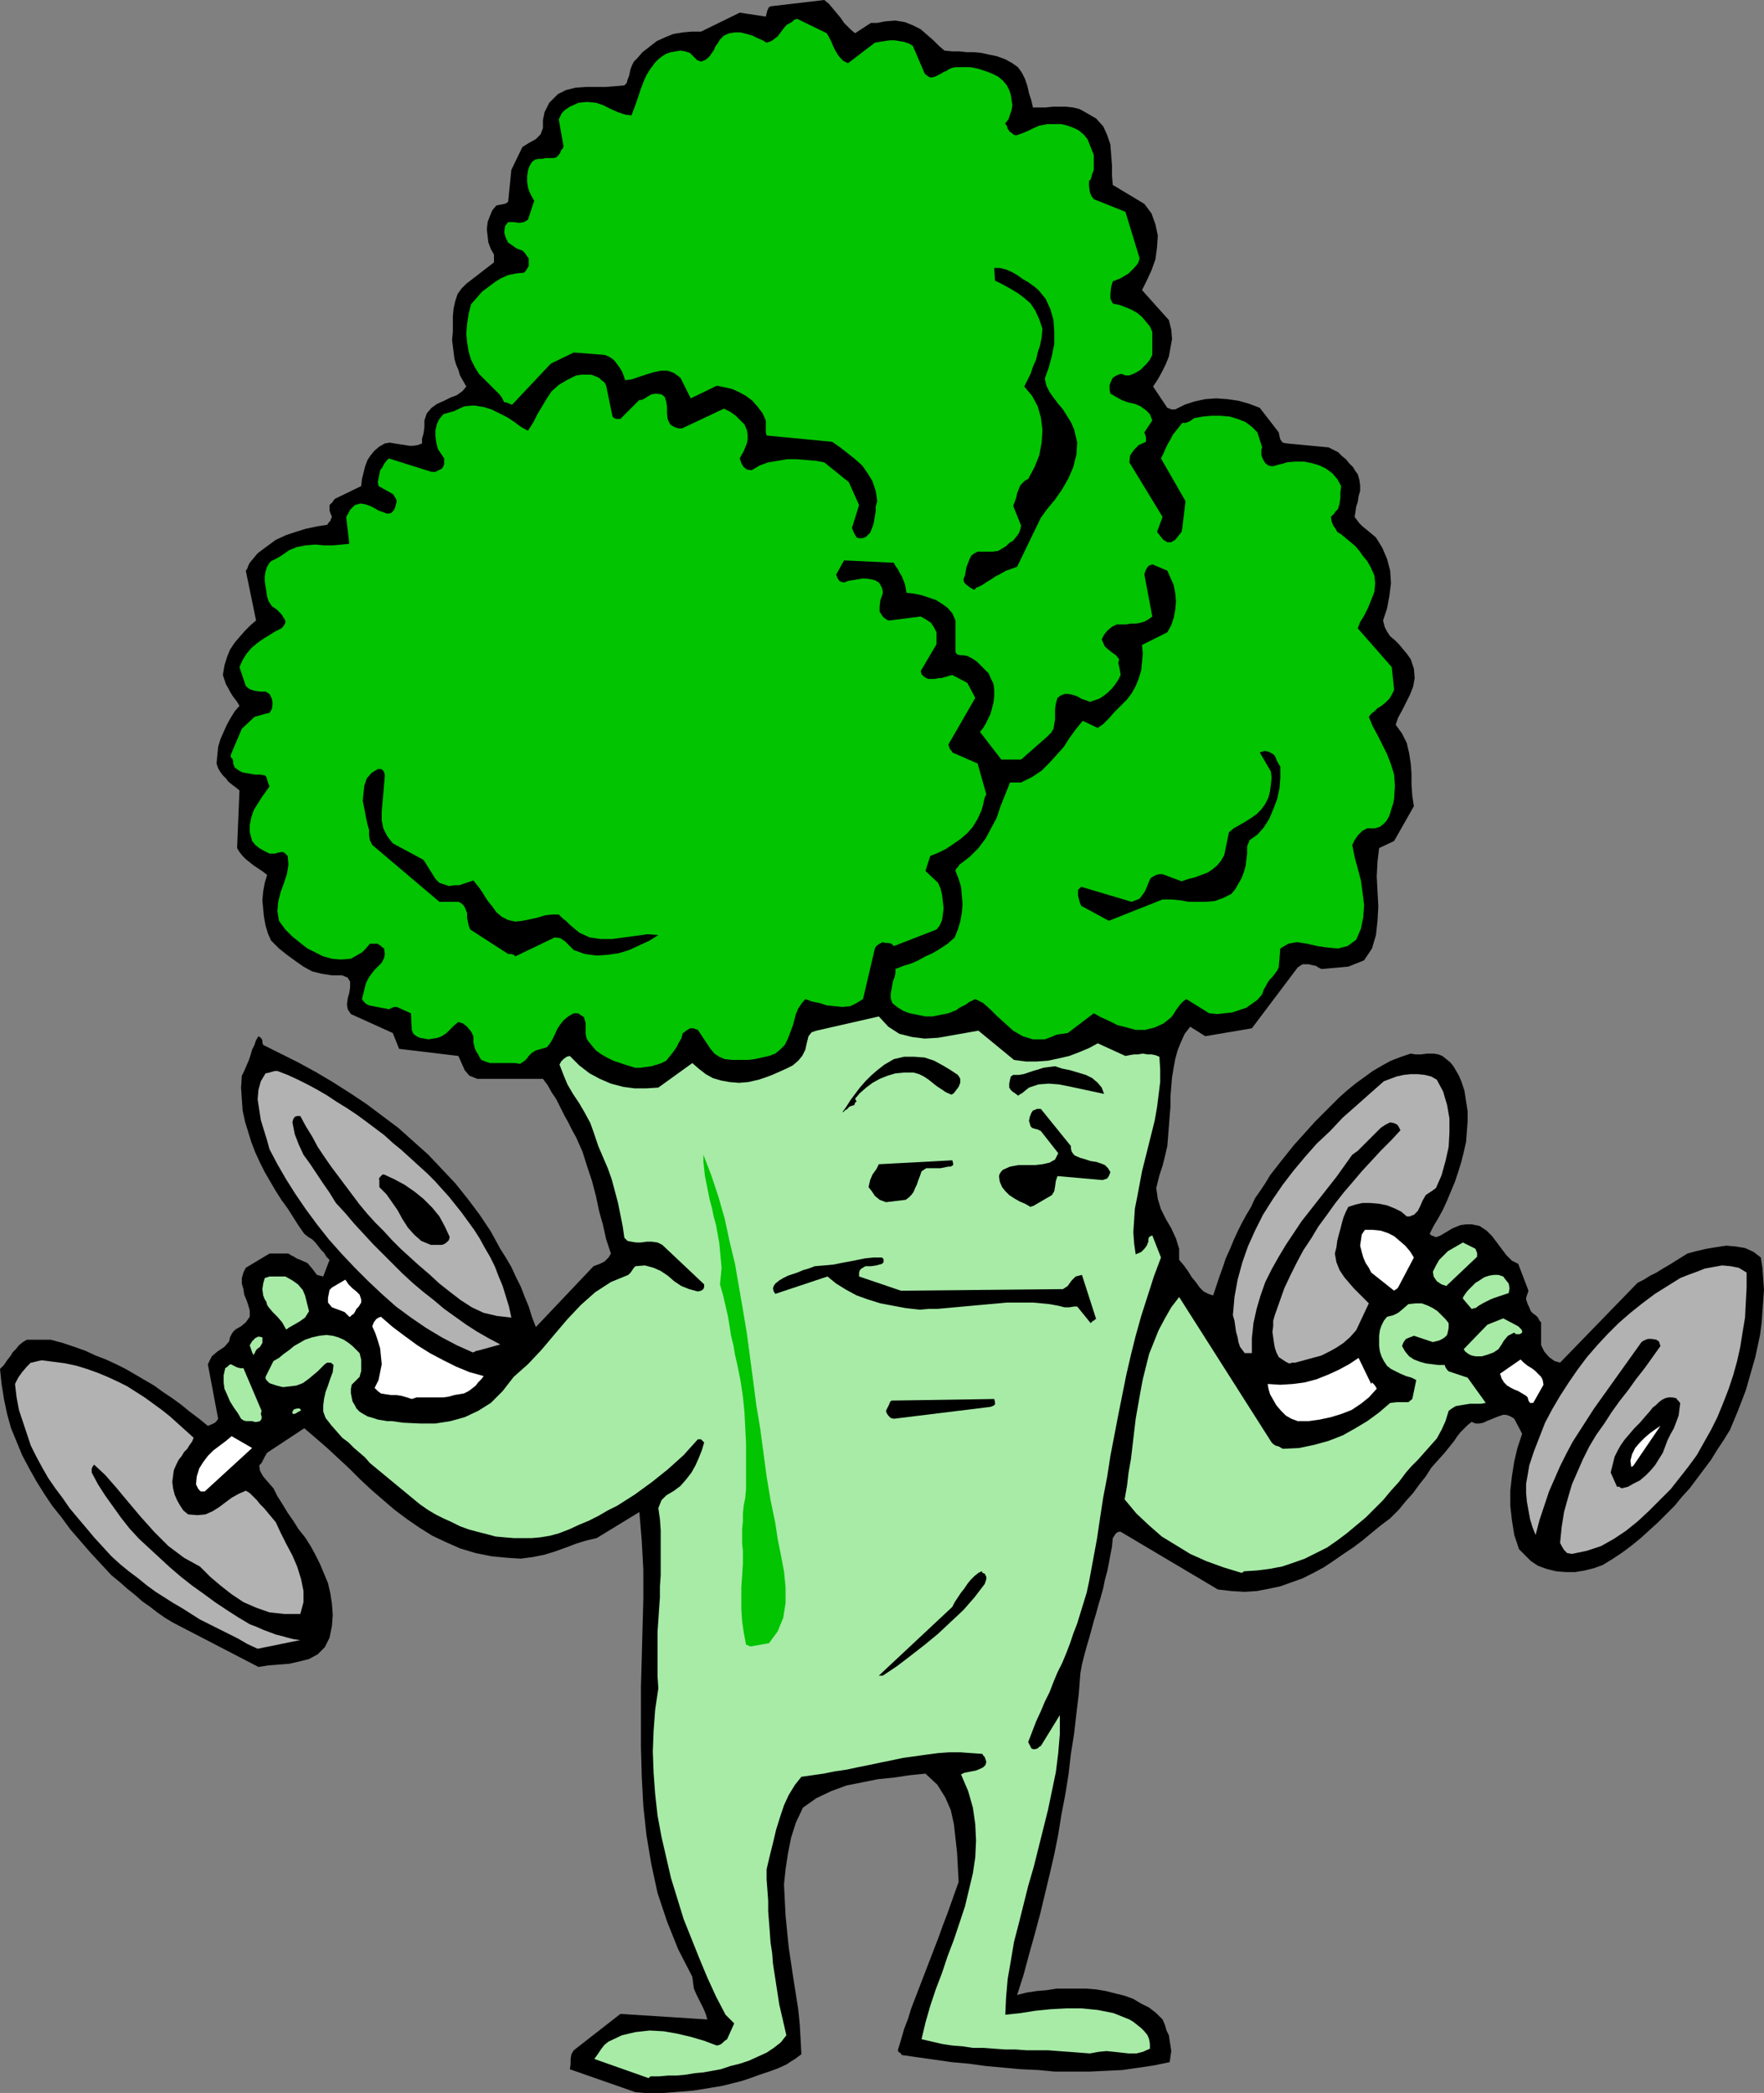 <?xml version="1.0" encoding="UTF-8" standalone="no"?>
<svg
   xmlns:dc="http://purl.org/dc/elements/1.1/"
   xmlns:cc="http://creativecommons.org/ns#"
   xmlns:rdf="http://www.w3.org/1999/02/22-rdf-syntax-ns#"
   xmlns:svg="http://www.w3.org/2000/svg"
   xmlns="http://www.w3.org/2000/svg"
   xmlns:sodipodi="http://sodipodi.sourceforge.net/DTD/sodipodi-0.dtd"
   xmlns:inkscape="http://www.inkscape.org/namespaces/inkscape"
   version="1.0"
   width="56.693mm"
   height="67.259mm"
   id="svg77"
   sodipodi:docname="AD003223.WMF">
  <rect width="100%" height="100%" fill="#808080" stroke="none"/>
  <sodipodi:namedview
     pagecolor="#ffffff"
     bordercolor="#666666"
     borderopacity="1"
     objecttolerance="10"
     gridtolerance="10"
     guidetolerance="10"
     inkscape:pageopacity="0"
     inkscape:pageshadow="2"
     inkscape:window-width="640"
     inkscape:window-height="480"
     id="namedview79" />
  <defs
     id="defs3">
    <pattern
       id="WMFhbasepattern"
       patternUnits="userSpaceOnUse"
       width="6"
       height="6"
       x="0"
       y="0" />
  </defs>
  <path
     style="fill:#000000;fill-rule:evenodd;fill-opacity:1;stroke:none;"
     d="  M 77.184,254.112   L 78.336,254.208   L 79.488,254.208   L 80.64,254.208   L 81.888,254.112   L 83.04,254.016   L 84.192,253.92   L 85.44,253.728   L 86.592,253.536   L 87.744,253.344   L 88.896,253.056   L 90.048,252.768   L 91.2,252.384   L 92.256,252   L 93.408,251.616   L 94.464,251.232   L 95.52,250.752   L 96.096,250.368   L 96.576,250.08   L 96.96,249.792   L 97.344,249.504   L 97.248,247.68   L 97.152,245.952   L 96.96,244.032   L 96.672,242.208   L 96.384,240.384   L 96.096,238.464   L 95.808,236.544   L 95.616,234.624   L 95.424,232.704   L 95.328,230.784   L 95.232,228.864   L 95.424,227.04   L 95.712,225.12   L 96.096,223.2   L 96.672,221.376   L 97.536,219.552   L 99.168,218.4   L 100.992,217.536   L 102.816,216.864   L 104.736,216.48   L 106.656,216.096   L 108.576,215.904   L 110.496,215.616   L 112.416,215.424   L 113.856,216.768   L 114.816,218.304   L 115.488,219.84   L 115.872,221.568   L 116.064,223.296   L 116.256,225.024   L 116.352,226.848   L 116.448,228.576   L 115.968,229.92   L 115.488,231.264   L 115.008,232.608   L 114.528,233.856   L 114.048,235.2   L 113.568,236.448   L 113.088,237.696   L 112.608,238.944   L 112.128,240.192   L 111.648,241.44   L 111.168,242.688   L 110.688,243.936   L 110.304,245.184   L 109.824,246.432   L 109.44,247.776   L 109.056,249.024   L 109.152,249.216   L 109.248,249.312   L 109.344,249.312   L 109.536,249.6   L 111.552,249.888   L 113.568,250.176   L 115.584,250.464   L 117.696,250.656   L 119.808,250.944   L 121.92,251.136   L 124.032,251.328   L 126.144,251.424   L 128.16,251.616   L 130.272,251.616   L 132.288,251.616   L 134.304,251.52   L 136.32,251.424   L 138.336,251.136   L 140.256,250.848   L 142.08,250.464   L 142.176,249.792   L 142.272,249.12   L 142.176,248.448   L 142.08,247.872   L 141.984,247.2   L 141.696,246.624   L 141.504,245.952   L 141.216,245.28   L 140.448,244.512   L 139.584,243.84   L 138.624,243.36   L 137.664,242.784   L 136.608,242.4   L 135.456,242.112   L 134.304,241.824   L 133.152,241.632   L 132,241.536   L 130.752,241.536   L 129.6,241.536   L 128.352,241.536   L 127.104,241.728   L 125.952,241.824   L 124.704,242.016   L 123.552,242.304   L 124.32,239.904   L 124.992,237.408   L 125.664,235.008   L 126.336,232.512   L 126.912,230.112   L 127.488,227.712   L 128.064,225.216   L 128.544,222.816   L 128.928,220.416   L 129.408,217.92   L 129.792,215.52   L 130.08,213.024   L 130.464,210.624   L 130.752,208.128   L 131.04,205.728   L 131.232,203.232   L 131.424,202.176   L 131.712,201.024   L 132,199.968   L 132.288,199.008   L 132.576,197.952   L 132.864,196.896   L 133.152,195.936   L 133.44,194.88   L 133.728,193.92   L 134.016,192.864   L 134.208,191.904   L 134.496,190.848   L 134.688,189.888   L 134.88,188.832   L 135.072,187.872   L 135.168,186.816   L 135.36,186.528   L 135.552,186.24   L 135.84,186.048   L 136.128,186.048   L 147.936,193.056   L 149.568,193.248   L 151.2,193.344   L 152.64,193.248   L 154.176,192.96   L 155.52,192.672   L 156.864,192.192   L 158.208,191.712   L 159.552,191.04   L 160.8,190.368   L 161.952,189.6   L 163.2,188.736   L 164.352,187.968   L 165.504,187.104   L 166.656,186.144   L 167.712,185.28   L 168.864,184.416   L 169.92,183.36   L 170.784,182.304   L 171.648,181.344   L 172.416,180.288   L 173.184,179.328   L 173.856,178.272   L 174.624,177.408   L 175.488,176.448   L 175.872,175.968   L 176.256,175.488   L 176.64,175.008   L 177.024,174.432   L 177.408,173.952   L 177.888,173.472   L 178.272,173.088   L 178.752,172.704   L 179.232,172.896   L 179.712,172.896   L 180.192,172.8   L 180.576,172.608   L 181.056,172.416   L 181.536,172.224   L 182.016,172.032   L 182.592,171.84   L 182.88,171.84   L 183.264,171.936   L 183.648,172.128   L 183.936,172.32   L 184.896,174.144   L 184.32,175.872   L 183.936,177.504   L 183.648,179.328   L 183.456,181.056   L 183.456,182.88   L 183.648,184.608   L 183.936,186.432   L 184.512,188.16   L 185.952,189.6   L 186.816,190.176   L 187.872,190.56   L 189.024,190.848   L 190.176,190.944   L 191.328,190.944   L 192.48,190.752   L 193.632,190.464   L 194.688,190.08   L 195.936,189.312   L 197.088,188.544   L 198.24,187.68   L 199.296,186.816   L 200.352,185.856   L 201.408,184.896   L 202.368,183.936   L 203.424,182.88   L 204.288,181.824   L 205.248,180.768   L 206.112,179.616   L 206.976,178.464   L 207.84,177.312   L 208.608,176.064   L 209.376,174.912   L 210.144,173.664   L 210.624,172.512   L 211.104,171.36   L 211.584,170.112   L 212.064,168.864   L 212.448,167.52   L 212.832,166.176   L 213.216,164.832   L 213.504,163.488   L 213.792,162.144   L 213.984,160.704   L 214.08,159.36   L 214.176,158.016   L 214.272,156.672   L 214.176,155.328   L 214.08,153.984   L 213.888,152.736   L 213.024,152.064   L 211.968,151.584   L 210.816,151.392   L 209.664,151.296   L 208.416,151.488   L 207.264,151.68   L 206.016,151.968   L 204.96,152.256   L 204.192,152.736   L 203.424,153.216   L 202.656,153.696   L 201.984,154.08   L 201.216,154.56   L 200.448,154.944   L 199.68,155.424   L 198.912,155.808   L 189.504,165.504   L 188.832,165.312   L 188.16,164.832   L 187.584,164.16   L 187.2,163.392   L 187.2,160.608   L 187.008,160.416   L 186.816,160.032   L 186.528,159.744   L 186.24,159.552   L 185.952,159.264   L 185.76,158.784   L 185.568,158.4   L 185.376,157.824   L 185.376,157.632   L 185.472,157.344   L 185.568,157.056   L 185.664,156.768   L 184.416,153.504   L 183.648,153.12   L 182.976,152.448   L 182.4,151.68   L 181.824,150.912   L 181.248,150.144   L 180.576,149.472   L 179.712,148.896   L 178.752,148.704   L 178.08,148.704   L 177.408,148.8   L 176.928,148.992   L 176.448,149.184   L 175.968,149.472   L 175.488,149.76   L 175.008,150.048   L 174.528,150.24   L 174.336,150.24   L 174.144,150.144   L 173.856,150.048   L 173.664,149.856   L 174.144,148.896   L 174.72,147.936   L 175.296,146.88   L 175.776,145.824   L 176.256,144.672   L 176.736,143.52   L 177.12,142.368   L 177.504,141.12   L 177.792,139.968   L 178.08,138.72   L 178.176,137.472   L 178.272,136.224   L 178.272,134.976   L 178.08,133.728   L 177.888,132.48   L 177.504,131.328   L 177.216,130.656   L 176.832,129.984   L 176.544,129.504   L 176.16,129.024   L 175.68,128.64   L 175.2,128.256   L 174.72,128.064   L 174.144,127.968   L 173.376,127.968   L 172.608,128.064   L 171.936,128.064   L 171.36,127.968   L 170.208,128.352   L 168.96,128.832   L 167.904,129.408   L 166.752,130.08   L 165.696,130.848   L 164.64,131.616   L 163.584,132.48   L 162.624,133.344   L 161.664,134.304   L 160.704,135.264   L 159.744,136.224   L 158.88,137.184   L 158.016,138.144   L 157.152,139.104   L 156.384,140.064   L 155.616,141.024   L 154.944,141.888   L 154.272,142.752   L 153.696,143.712   L 153.12,144.576   L 152.448,145.536   L 151.968,146.592   L 151.392,147.552   L 150.816,148.608   L 150.336,149.568   L 149.856,150.624   L 149.376,151.776   L 148.896,152.832   L 148.512,153.984   L 148.128,155.04   L 147.744,156.192   L 147.36,157.344   L 146.784,157.152   L 146.208,156.864   L 145.728,156.384   L 145.248,155.712   L 144.768,155.136   L 144.288,154.368   L 143.808,153.696   L 143.232,153.024   L 143.232,151.68   L 142.848,150.432   L 142.272,149.184   L 141.6,148.032   L 141.024,146.88   L 140.64,145.632   L 140.448,144.288   L 140.832,142.752   L 141.216,141.6   L 141.504,140.448   L 141.792,139.2   L 141.888,138.048   L 141.984,136.8   L 142.08,135.552   L 142.176,134.4   L 142.176,133.152   L 142.272,132   L 142.368,130.848   L 142.56,129.696   L 142.752,128.64   L 143.04,127.584   L 143.424,126.624   L 143.904,125.568   L 144.576,124.704   L 146.4,125.856   L 152.064,124.896   L 157.632,117.504   L 157.92,117.312   L 158.208,117.12   L 158.592,117.12   L 158.976,117.12   L 159.36,117.216   L 159.84,117.312   L 160.128,117.504   L 160.512,117.696   L 163.776,117.408   L 165.696,116.64   L 166.656,115.2   L 167.136,113.568   L 167.328,111.84   L 167.424,110.112   L 167.328,108.288   L 167.232,106.464   L 167.328,104.64   L 167.52,103.008   L 169.344,102.144   L 171.744,97.92   L 171.552,96.672   L 171.456,95.328   L 171.456,93.984   L 171.36,92.736   L 171.168,91.488   L 170.88,90.24   L 170.304,89.088   L 169.536,88.032   L 169.824,87.168   L 170.304,86.304   L 170.784,85.344   L 171.264,84.384   L 171.648,83.424   L 171.84,82.368   L 171.744,81.216   L 171.36,80.064   L 170.88,79.392   L 170.4,78.816   L 169.92,78.24   L 169.44,77.76   L 168.864,77.28   L 168.48,76.704   L 168.192,76.128   L 168,75.36   L 168.48,73.92   L 168.768,72.384   L 168.96,70.848   L 168.864,69.312   L 168.48,67.872   L 167.904,66.528   L 167.136,65.28   L 165.984,64.32   L 165.504,63.936   L 165.12,63.552   L 164.832,63.168   L 164.544,62.784   L 164.64,62.208   L 164.736,61.536   L 164.928,60.96   L 165.024,60.288   L 165.216,59.616   L 165.216,58.944   L 165.12,58.272   L 164.928,57.6   L 164.64,57.216   L 164.352,56.736   L 163.872,56.256   L 163.488,55.776   L 163.008,55.392   L 162.528,54.912   L 161.952,54.624   L 161.376,54.336   L 156.288,53.856   L 155.808,53.76   L 155.52,53.376   L 155.424,52.992   L 155.328,52.512   L 153.024,49.536   L 151.776,49.056   L 150.432,48.672   L 149.088,48.48   L 147.744,48.384   L 146.4,48.48   L 145.056,48.768   L 143.904,49.152   L 142.752,49.728   L 142.56,49.728   L 142.272,49.728   L 142.08,49.632   L 141.792,49.536   L 140.064,46.944   L 140.64,46.08   L 141.12,45.216   L 141.6,44.256   L 141.984,43.296   L 142.176,42.24   L 142.368,41.184   L 142.272,40.032   L 141.984,38.88   L 138.72,35.232   L 139.296,34.08   L 139.872,32.832   L 140.352,31.488   L 140.544,30.048   L 140.64,28.608   L 140.352,27.264   L 139.872,25.92   L 139.008,24.768   L 135.168,22.464   L 135.072,21.312   L 135.072,20.064   L 134.976,18.816   L 134.88,17.568   L 134.496,16.416   L 134.016,15.36   L 133.152,14.4   L 132,13.728   L 131.136,13.248   L 130.368,13.056   L 129.504,12.96   L 128.64,12.96   L 127.872,12.96   L 127.008,13.056   L 126.24,13.056   L 125.472,13.056   L 125.28,12.192   L 124.992,11.328   L 124.8,10.464   L 124.512,9.6   L 124.128,8.832   L 123.648,8.16   L 122.976,7.68   L 122.112,7.2   L 121.056,6.816   L 120.096,6.624   L 119.232,6.432   L 118.272,6.336   L 117.408,6.336   L 116.544,6.24   L 115.68,6.24   L 114.72,6.144   L 114.048,5.568   L 113.376,4.896   L 112.608,4.224   L 111.84,3.552   L 110.88,3.072   L 109.92,2.688   L 108.768,2.496   L 107.52,2.592   L 107.04,2.688   L 106.56,2.784   L 106.176,2.784   L 105.792,2.784   L 103.872,4.032   L 103.392,3.648   L 103.008,3.264   L 102.528,2.784   L 102.144,2.208   L 101.664,1.632   L 101.184,1.056   L 100.704,0.48   L 100.128,0   L 93.6,0.768   L 93.408,0.864   L 93.216,1.248   L 93.12,1.632   L 93.024,2.016   L 89.856,1.536   L 85.152,3.84   L 84,3.84   L 82.944,3.936   L 81.792,4.128   L 80.832,4.512   L 79.776,4.992   L 78.912,5.664   L 78.048,6.336   L 77.376,7.104   L 76.992,7.488   L 76.8,7.872   L 76.608,8.352   L 76.512,8.736   L 76.416,9.216   L 76.224,9.696   L 76.128,10.08   L 75.84,10.368   L 74.784,10.464   L 73.632,10.56   L 72.384,10.56   L 71.136,10.56   L 69.888,10.656   L 68.736,10.944   L 67.776,11.424   L 66.912,12.288   L 66.72,12.48   L 66.528,12.864   L 66.336,13.248   L 66.144,13.632   L 66.048,14.112   L 65.952,14.592   L 65.952,15.072   L 65.952,15.552   L 65.664,16.32   L 65.088,16.896   L 64.224,17.376   L 63.456,17.856   L 62.112,20.64   L 61.728,24.48   L 61.536,24.672   L 61.248,24.768   L 60.768,24.864   L 60.288,24.96   L 59.808,25.536   L 59.52,26.208   L 59.232,26.976   L 59.136,27.84   L 59.232,28.704   L 59.328,29.472   L 59.616,30.24   L 60,30.912   L 60,31.104   L 60,31.392   L 60,31.584   L 60,31.872   L 56.64,34.464   L 56.064,35.04   L 55.584,35.712   L 55.296,36.576   L 55.104,37.44   L 55.008,38.4   L 55.008,39.36   L 55.008,40.32   L 54.912,41.28   L 55.008,42.048   L 55.104,42.816   L 55.2,43.584   L 55.392,44.256   L 55.68,44.928   L 55.872,45.6   L 56.256,46.272   L 56.64,46.944   L 56.16,47.52   L 55.488,48   L 54.72,48.288   L 53.952,48.672   L 53.088,49.056   L 52.416,49.536   L 51.84,50.208   L 51.552,51.072   L 51.552,51.84   L 51.456,52.608   L 51.264,53.28   L 51.264,53.856   L 50.784,54.048   L 50.208,54.144   L 49.728,54.144   L 49.152,54.048   L 48.48,53.952   L 47.904,53.856   L 47.328,53.76   L 46.752,53.856   L 46.08,54.24   L 45.504,54.72   L 45.024,55.296   L 44.64,55.872   L 44.352,56.64   L 44.16,57.408   L 43.968,58.176   L 43.872,59.04   L 40.704,60.576   L 40.512,60.768   L 40.416,60.96   L 40.224,61.152   L 40.032,61.344   L 40.032,61.632   L 40.032,62.016   L 40.128,62.304   L 40.32,62.784   L 40.224,62.976   L 40.128,63.264   L 39.936,63.456   L 39.744,63.744   L 38.496,63.936   L 37.152,64.224   L 35.904,64.608   L 34.752,64.992   L 33.504,65.568   L 32.448,66.336   L 31.296,67.2   L 30.336,68.352   L 30.144,68.736   L 30.048,69.024   L 29.952,69.216   L 29.856,69.312   L 31.104,75.36   L 30.432,75.936   L 29.76,76.608   L 29.088,77.376   L 28.512,78.048   L 27.936,78.912   L 27.552,79.872   L 27.264,80.832   L 27.072,81.984   L 27.264,82.56   L 27.456,83.136   L 27.744,83.616   L 27.936,84   L 28.224,84.48   L 28.512,84.864   L 28.8,85.248   L 29.088,85.728   L 28.512,86.4   L 28.032,87.168   L 27.552,88.032   L 27.168,88.896   L 26.784,89.76   L 26.496,90.72   L 26.4,91.68   L 26.304,92.736   L 26.496,93.312   L 26.784,93.792   L 27.072,94.176   L 27.456,94.56   L 27.744,94.944   L 28.224,95.328   L 28.608,95.616   L 29.088,96   L 28.8,103.008   L 29.088,103.488   L 29.472,103.968   L 29.856,104.352   L 30.336,104.736   L 30.816,105.12   L 31.392,105.504   L 31.968,105.888   L 32.448,106.272   L 32.16,107.232   L 31.968,108.288   L 31.872,109.344   L 31.968,110.4   L 32.064,111.36   L 32.256,112.416   L 32.544,113.376   L 32.928,114.24   L 33.888,115.2   L 34.848,115.968   L 35.904,116.736   L 36.864,117.408   L 37.92,117.984   L 39.072,118.272   L 40.32,118.464   L 41.568,118.464   L 42.24,118.752   L 42.528,119.232   L 42.528,119.904   L 42.432,120.576   L 42.24,121.248   L 42.144,122.016   L 42.24,122.592   L 42.624,123.168   L 47.712,125.472   L 48.48,127.392   L 55.68,128.256   L 56.064,129.12   L 56.448,129.984   L 57.024,130.656   L 57.984,131.04   L 65.952,131.04   L 66.528,131.808   L 67.008,132.672   L 67.584,133.536   L 68.064,134.496   L 68.544,135.456   L 69.024,136.32   L 69.504,137.28   L 69.984,138.144   L 70.752,139.872   L 71.328,141.696   L 71.904,143.424   L 72.384,145.248   L 72.768,147.072   L 73.248,148.8   L 73.632,150.528   L 74.208,152.256   L 73.92,152.736   L 73.44,153.216   L 72.864,153.504   L 72.096,153.792   L 65.088,161.184   L 64.608,159.936   L 64.224,158.688   L 63.744,157.536   L 63.264,156.288   L 62.688,155.136   L 62.112,153.888   L 61.44,152.736   L 60.768,151.68   L 59.616,149.568   L 58.272,147.552   L 56.832,145.632   L 55.296,143.712   L 53.664,141.984   L 52.032,140.256   L 50.208,138.624   L 48.384,136.992   L 46.464,135.552   L 44.544,134.112   L 42.528,132.768   L 40.416,131.424   L 38.304,130.176   L 36.192,129.024   L 34.08,127.968   L 31.968,126.912   L 31.872,126.624   L 31.872,126.336   L 31.68,126.048   L 31.392,125.856   L 31.104,126.336   L 30.912,126.912   L 30.624,127.488   L 30.432,128.16   L 30.24,128.736   L 29.952,129.408   L 29.664,130.08   L 29.376,130.656   L 29.28,132.096   L 29.376,133.536   L 29.472,134.88   L 29.76,136.224   L 30.144,137.472   L 30.528,138.72   L 31.008,139.968   L 31.584,141.216   L 32.16,142.368   L 32.832,143.52   L 33.504,144.672   L 34.176,145.728   L 34.944,146.784   L 35.616,147.84   L 36.288,148.896   L 36.96,149.856   L 37.44,150.24   L 37.92,150.528   L 38.304,150.912   L 38.688,151.392   L 38.976,151.776   L 39.36,152.16   L 39.648,152.64   L 40.032,153.024   L 39.264,155.04   L 38.496,154.848   L 37.92,154.08   L 37.344,153.408   L 36.48,153.024   L 36,152.832   L 35.712,152.64   L 35.328,152.448   L 35.04,152.256   L 32.736,152.256   L 29.856,153.984   L 29.568,154.56   L 29.376,155.232   L 29.376,155.904   L 29.568,156.576   L 29.664,157.248   L 29.952,157.92   L 30.144,158.496   L 30.336,159.168   L 30.336,159.936   L 29.856,160.608   L 29.28,161.088   L 28.608,161.472   L 28.32,161.76   L 28.128,162.048   L 27.936,162.432   L 27.84,162.912   L 27.264,163.584   L 26.4,164.16   L 25.728,164.736   L 25.248,165.696   L 26.496,172.32   L 26.304,172.608   L 26.112,172.8   L 25.728,172.992   L 25.248,173.184   L 24.192,172.32   L 23.04,171.456   L 21.984,170.592   L 20.928,169.824   L 19.776,169.056   L 18.72,168.288   L 17.568,167.616   L 16.416,166.944   L 15.264,166.272   L 14.112,165.696   L 12.864,165.12   L 11.616,164.64   L 10.368,164.064   L 9.024,163.584   L 7.584,163.104   L 6.144,162.72   L 3.264,162.72   L 2.784,163.008   L 2.304,163.392   L 1.92,163.872   L 1.536,164.256   L 1.248,164.736   L 0.864,165.216   L 0.48,165.792   L 0,166.272   L 0.192,168.096   L 0.48,169.92   L 0.864,171.744   L 1.344,173.472   L 2.016,175.104   L 2.688,176.736   L 3.552,178.368   L 4.416,179.904   L 5.376,181.44   L 6.336,182.88   L 7.488,184.32   L 8.544,185.76   L 9.792,187.2   L 11.04,188.64   L 12.288,189.984   L 13.536,191.328   L 14.592,192.192   L 15.456,192.96   L 16.416,193.728   L 17.28,194.496   L 18.24,195.168   L 19.104,195.84   L 20.064,196.512   L 21.024,197.088   L 31.392,202.464   L 32.64,202.272   L 33.888,202.176   L 35.136,202.08   L 36.384,201.792   L 37.536,201.504   L 38.592,200.928   L 39.456,200.064   L 40.032,198.912   L 40.32,197.472   L 40.416,196.128   L 40.32,194.784   L 40.128,193.536   L 39.84,192.288   L 39.36,191.136   L 38.88,189.984   L 38.304,188.832   L 37.728,187.776   L 37.056,186.72   L 36.288,185.76   L 35.616,184.704   L 34.944,183.744   L 34.368,182.784   L 33.696,181.728   L 33.216,180.768   L 32.544,180   L 31.968,179.328   L 31.584,178.656   L 31.488,177.984   L 31.776,177.696   L 31.968,177.312   L 32.16,176.928   L 32.448,176.448   L 36.96,173.472   L 38.304,174.624   L 39.744,175.872   L 41.088,177.12   L 42.432,178.368   L 43.776,179.712   L 45.12,180.96   L 46.56,182.208   L 47.904,183.36   L 49.44,184.512   L 50.976,185.568   L 52.512,186.528   L 54.144,187.296   L 55.872,188.064   L 57.792,188.64   L 59.712,189.024   L 61.728,189.216   L 63.264,189.312   L 64.704,189.12   L 66.144,188.832   L 67.392,188.448   L 68.736,187.968   L 69.984,187.488   L 71.232,187.104   L 72.48,186.816   L 77.664,183.648   L 77.952,187.104   L 78.144,190.656   L 78.144,194.208   L 78.048,197.76   L 77.952,201.408   L 77.856,204.96   L 77.856,208.608   L 77.856,212.16   L 77.952,215.712   L 78.144,219.36   L 78.528,222.912   L 79.104,226.368   L 79.872,229.92   L 81.024,233.376   L 82.368,236.736   L 84.096,240.096   L 84.192,240.864   L 84.288,241.536   L 84.576,242.208   L 84.864,242.784   L 85.152,243.36   L 85.44,243.936   L 85.728,244.608   L 85.92,245.28   L 75.36,244.608   L 69.696,249.024   L 69.408,249.504   L 69.312,250.08   L 69.312,250.752   L 69.216,251.328   L 77.184,254.112  z "
     id="path5" />
  <path
     style="fill:#a7eba6;fill-rule:evenodd;fill-opacity:1;stroke:none;"
     d="  M 79.104,252.192   L 80.064,252.192   L 81.12,252.096   L 82.176,252.096   L 83.232,252   L 84.384,251.808   L 85.44,251.712   L 86.496,251.52   L 87.552,251.328   L 88.704,250.944   L 89.856,250.656   L 91.008,250.272   L 92.064,249.792   L 93.12,249.312   L 93.984,248.736   L 94.848,248.064   L 95.52,247.2   L 95.232,245.952   L 94.944,244.704   L 94.656,243.456   L 94.464,242.208   L 94.272,240.96   L 94.08,239.712   L 93.888,238.464   L 93.792,237.216   L 93.6,235.968   L 93.504,234.624   L 93.408,233.376   L 93.312,232.128   L 93.312,230.88   L 93.216,229.536   L 93.12,228.288   L 93.12,227.04   L 93.504,225.408   L 93.888,223.872   L 94.272,222.24   L 94.752,220.704   L 95.232,219.264   L 95.808,218.016   L 96.576,216.768   L 97.344,215.808   L 98.688,215.616   L 100.032,215.424   L 101.472,215.136   L 102.816,214.944   L 104.16,214.656   L 105.6,214.368   L 106.944,214.08   L 108.384,213.792   L 109.728,213.504   L 111.168,213.312   L 112.512,213.12   L 113.952,212.928   L 115.296,212.832   L 116.64,212.832   L 117.984,212.928   L 119.328,213.024   L 119.424,213.216   L 119.616,213.408   L 119.712,213.696   L 119.808,213.984   L 119.712,214.368   L 119.424,214.656   L 119.04,214.848   L 118.56,215.04   L 118.08,215.136   L 117.6,215.232   L 117.12,215.328   L 116.736,215.52   L 117.6,217.536   L 118.176,219.552   L 118.464,221.568   L 118.56,223.584   L 118.464,225.6   L 118.176,227.52   L 117.696,229.536   L 117.216,231.552   L 116.544,233.568   L 115.872,235.584   L 115.104,237.6   L 114.432,239.616   L 113.664,241.632   L 112.992,243.648   L 112.416,245.664   L 111.936,247.68   L 113.184,247.968   L 114.432,248.256   L 115.68,248.448   L 116.928,248.544   L 118.176,248.736   L 119.52,248.736   L 120.768,248.832   L 122.112,248.928   L 123.36,248.928   L 124.704,249.024   L 125.952,249.024   L 127.296,249.024   L 128.544,249.12   L 129.888,249.216   L 131.136,249.312   L 132.384,249.408   L 133.44,249.216   L 134.4,249.12   L 135.36,249.216   L 136.224,249.312   L 137.088,249.408   L 138.048,249.408   L 138.816,249.216   L 139.68,248.832   L 139.68,248.256   L 139.584,247.68   L 139.392,247.2   L 139.008,246.72   L 138.624,246.336   L 138.144,245.952   L 137.664,245.568   L 137.184,245.28   L 135.264,244.512   L 133.344,244.128   L 131.424,243.936   L 129.504,243.936   L 127.68,244.032   L 125.76,244.224   L 123.936,244.512   L 122.112,244.704   L 122.208,242.592   L 122.4,240.384   L 122.784,238.176   L 123.168,235.872   L 123.744,233.664   L 124.32,231.36   L 124.896,229.056   L 125.568,226.752   L 126.144,224.448   L 126.72,222.144   L 127.296,219.84   L 127.776,217.536   L 128.256,215.232   L 128.544,212.928   L 128.736,210.624   L 128.736,208.32   L 126.432,212.064   L 126.24,212.16   L 126.048,212.352   L 125.76,212.448   L 125.472,212.448   L 125.28,212.352   L 125.184,212.16   L 125.088,211.968   L 124.896,211.584   L 125.376,210.336   L 125.856,209.088   L 126.432,207.84   L 126.912,206.688   L 127.488,205.536   L 127.968,204.288   L 128.448,203.136   L 129.024,201.984   L 129.504,200.832   L 129.984,199.584   L 130.368,198.432   L 130.848,197.184   L 131.232,195.936   L 131.616,194.688   L 132,193.44   L 132.288,192.096   L 132.768,189.504   L 133.248,186.912   L 133.632,184.32   L 134.016,181.824   L 134.496,179.328   L 134.88,176.832   L 135.36,174.336   L 135.84,171.84   L 136.32,169.44   L 136.8,167.04   L 137.376,164.544   L 137.952,162.24   L 138.624,159.84   L 139.392,157.44   L 140.16,155.04   L 141.024,152.736   L 139.968,150.048   L 139.776,150.144   L 139.584,150.24   L 139.488,150.528   L 139.488,150.816   L 139.296,151.296   L 139.008,151.68   L 138.624,152.064   L 137.952,152.352   L 137.76,151.008   L 137.664,149.664   L 137.76,148.224   L 137.856,146.784   L 138.144,145.344   L 138.432,143.808   L 138.72,142.272   L 139.104,140.736   L 139.488,139.2   L 139.872,137.664   L 140.256,136.128   L 140.544,134.496   L 140.736,132.96   L 140.928,131.424   L 140.928,129.888   L 140.832,128.352   L 140.352,128.16   L 139.872,128.064   L 139.392,128.064   L 138.816,127.968   L 138.24,128.064   L 137.76,128.064   L 137.184,128.16   L 136.704,128.256   L 133.344,126.72   L 132.288,127.296   L 131.136,127.776   L 129.888,128.256   L 128.64,128.544   L 127.296,128.832   L 125.952,128.928   L 124.608,128.928   L 123.168,128.736   L 118.848,125.184   L 117.216,125.472   L 115.584,125.76   L 113.952,126.048   L 112.32,126.144   L 110.784,125.952   L 109.248,125.568   L 107.904,124.704   L 106.752,123.456   L 99.168,125.184   L 98.592,125.376   L 98.208,125.856   L 98.016,126.624   L 97.824,127.488   L 97.44,128.256   L 96.96,128.832   L 96.288,129.408   L 95.52,129.792   L 94.656,130.176   L 93.792,130.56   L 93.024,130.848   L 92.16,131.136   L 90.912,131.424   L 89.76,131.52   L 88.608,131.424   L 87.552,131.232   L 86.592,130.944   L 85.728,130.464   L 84.864,129.792   L 84.096,129.12   L 79.968,132.096   L 78.528,132.192   L 77.088,132.192   L 75.648,132   L 74.208,131.616   L 72.864,131.04   L 71.616,130.368   L 70.368,129.408   L 69.216,128.256   L 68.832,128.352   L 68.448,128.64   L 68.16,128.928   L 67.968,129.312   L 68.448,130.56   L 68.928,131.712   L 69.6,132.864   L 70.368,134.016   L 71.04,135.168   L 71.712,136.416   L 72.192,137.76   L 72.672,139.2   L 73.248,140.544   L 73.824,141.888   L 74.304,143.232   L 74.688,144.672   L 75.072,146.112   L 75.36,147.552   L 75.648,148.992   L 75.84,150.336   L 76.224,150.72   L 76.704,150.816   L 77.28,150.912   L 77.856,150.912   L 78.528,150.816   L 79.2,150.816   L 79.872,150.912   L 80.448,151.2   L 85.536,156   L 85.536,156.288   L 85.44,156.576   L 85.152,156.768   L 84.768,156.864   L 83.712,156.576   L 82.752,156.192   L 81.888,155.616   L 81.12,154.944   L 80.256,154.368   L 79.392,153.984   L 78.336,153.696   L 77.184,153.792   L 76.992,153.984   L 76.8,154.272   L 76.608,154.56   L 76.32,154.848   L 74.208,155.712   L 72.288,156.96   L 70.56,158.496   L 68.928,160.224   L 67.296,162.144   L 65.76,163.968   L 64.128,165.696   L 62.4,167.232   L 61.056,168.96   L 59.616,170.4   L 58.08,171.36   L 56.448,172.128   L 54.72,172.608   L 52.896,172.896   L 50.976,172.896   L 48.96,172.8   L 48.288,172.704   L 47.616,172.608   L 47.04,172.608   L 46.464,172.512   L 45.888,172.416   L 45.312,172.224   L 44.64,172.032   L 43.968,171.648   L 43.68,171.456   L 43.296,171.072   L 43.104,170.688   L 42.816,170.208   L 42.72,169.728   L 42.624,169.248   L 42.624,168.672   L 42.72,168.192   L 43.008,167.904   L 43.2,167.712   L 43.392,167.52   L 43.68,167.232   L 43.776,166.848   L 43.872,166.56   L 43.872,166.176   L 43.872,165.888   L 43.872,165.504   L 43.872,165.12   L 43.776,164.736   L 43.68,164.352   L 43.296,163.968   L 42.816,163.488   L 42.336,163.104   L 41.76,162.72   L 41.088,162.432   L 40.416,162.24   L 39.648,162.144   L 38.784,162.24   L 37.92,162.432   L 37.056,162.72   L 36.384,163.104   L 35.712,163.488   L 35.136,163.968   L 34.464,164.448   L 33.888,164.928   L 33.216,165.312   L 32.256,167.232   L 32.256,167.424   L 32.352,167.616   L 32.544,167.808   L 32.736,168   L 33.6,168.288   L 34.368,168.48   L 35.232,168.384   L 36,168.288   L 36.768,168   L 37.44,167.52   L 38.016,167.04   L 38.592,166.56   L 38.88,166.272   L 39.168,165.984   L 39.456,165.696   L 39.744,165.504   L 39.936,165.504   L 40.128,165.504   L 40.32,165.6   L 40.512,165.792   L 40.416,166.656   L 40.128,167.424   L 39.84,168.288   L 39.552,169.056   L 39.36,169.92   L 39.264,170.688   L 39.264,171.456   L 39.552,172.224   L 40.224,173.088   L 40.896,173.856   L 41.568,174.624   L 42.336,175.2   L 43.008,175.872   L 43.68,176.448   L 44.352,177.024   L 44.928,177.696   L 50.976,182.688   L 51.936,183.36   L 52.896,183.936   L 53.856,184.416   L 54.912,184.896   L 55.872,185.376   L 56.928,185.76   L 57.984,186.048   L 59.136,186.336   L 60.192,186.624   L 61.248,186.72   L 62.4,186.816   L 63.456,186.816   L 64.608,186.816   L 65.664,186.72   L 66.816,186.528   L 67.872,186.24   L 69.12,185.76   L 70.368,185.184   L 71.52,184.704   L 72.672,184.128   L 73.824,183.456   L 74.976,182.88   L 76.032,182.208   L 77.088,181.536   L 78.144,180.768   L 79.2,180   L 80.16,179.232   L 81.12,178.464   L 82.08,177.6   L 83.04,176.736   L 83.904,175.776   L 84.768,174.816   L 84.96,174.816   L 85.152,174.816   L 85.344,175.008   L 85.536,175.2   L 85.248,176.16   L 84.864,177.12   L 84.48,177.984   L 84,178.848   L 83.328,179.712   L 82.656,180.48   L 81.888,181.056   L 80.928,181.632   L 80.64,181.92   L 80.352,182.208   L 80.16,182.688   L 79.968,183.168   L 80.16,184.512   L 80.256,185.856   L 80.256,187.296   L 80.256,188.64   L 80.256,189.984   L 80.256,191.328   L 80.16,192.672   L 80.16,194.016   L 80.064,195.36   L 79.968,196.8   L 79.872,198.144   L 79.872,199.488   L 79.872,200.928   L 79.872,202.272   L 79.872,203.616   L 79.968,205.056   L 79.584,207.648   L 79.392,210.24   L 79.296,212.736   L 79.392,215.328   L 79.584,217.92   L 79.872,220.512   L 80.352,223.104   L 80.928,225.6   L 81.504,228.096   L 82.272,230.592   L 83.04,233.088   L 84,235.488   L 84.96,237.888   L 85.92,240.192   L 86.976,242.496   L 88.128,244.704   L 88.416,244.992   L 88.704,245.28   L 88.992,245.568   L 89.184,245.76   L 88.32,247.68   L 88.032,247.872   L 87.744,248.16   L 87.456,248.352   L 87.072,248.448   L 85.536,247.872   L 83.904,247.392   L 82.272,247.008   L 80.64,246.72   L 78.912,246.624   L 77.184,246.816   L 75.552,247.2   L 73.92,247.968   L 73.44,248.352   L 73.056,248.832   L 72.672,249.408   L 72.192,250.08   L 78.72,252.384   L 78.816,252.384   L 78.912,252.288   L 79.008,252.192   L 79.104,252.192  z "
     id="path7" />
  <path
     style="fill:#000000;fill-rule:evenodd;fill-opacity:1;stroke:none;"
     d="  M 107.232,203.52   L 108.96,202.368   L 110.592,201.12   L 112.32,199.776   L 113.952,198.432   L 115.488,196.992   L 117.024,195.552   L 118.368,194.016   L 119.616,192.384   L 119.712,192.096   L 119.808,191.808   L 119.808,191.52   L 119.616,191.136   L 119.328,191.04   L 119.328,190.944   L 119.232,190.848   L 118.848,191.04   L 118.368,191.424   L 117.888,191.904   L 117.504,192.384   L 117.12,192.96   L 116.736,193.44   L 116.352,194.016   L 115.968,194.592   L 115.68,195.168   L 106.752,203.52   L 106.848,203.52   L 107.04,203.52   L 107.136,203.52   L 107.232,203.52  z "
     id="path9" />
  <path
     style="fill:#b2b2b2;fill-rule:evenodd;fill-opacity:1;stroke:none;"
     d="  M 31.296,200.256   L 36.48,199.2   L 35.712,199.104   L 34.944,198.912   L 34.272,198.72   L 33.504,198.528   L 32.736,198.24   L 31.968,197.952   L 31.104,197.568   L 30.336,197.28   L 28.896,196.416   L 27.552,195.552   L 26.112,194.592   L 24.672,193.536   L 23.328,192.576   L 21.984,191.52   L 20.64,190.368   L 19.392,189.216   L 18.144,188.064   L 16.896,186.912   L 15.744,185.664   L 14.688,184.32   L 13.728,182.976   L 12.768,181.632   L 11.904,180.288   L 11.136,178.848   L 11.136,178.656   L 11.136,178.368   L 11.232,178.176   L 11.424,177.888   L 12.768,179.136   L 14.112,180.672   L 15.552,182.4   L 17.088,184.224   L 18.72,186.048   L 20.448,187.776   L 22.368,189.216   L 24.288,190.272   L 25.536,191.52   L 26.784,192.576   L 28.128,193.632   L 29.568,194.592   L 31.104,195.264   L 32.736,195.84   L 34.56,196.032   L 36.48,196.032   L 36.864,194.592   L 36.864,193.248   L 36.576,191.808   L 36.096,190.272   L 35.52,188.928   L 34.752,187.488   L 34.08,186.144   L 33.504,184.896   L 33.024,184.32   L 32.544,183.744   L 32.064,183.168   L 31.584,182.688   L 31.2,182.208   L 30.72,181.728   L 30.336,181.344   L 29.856,181.056   L 28.992,181.44   L 28.128,181.92   L 27.36,182.496   L 26.592,183.072   L 25.824,183.552   L 24.96,183.936   L 24,184.032   L 22.848,183.936   L 22.272,183.456   L 21.888,182.88   L 21.504,182.208   L 21.216,181.536   L 21.024,180.768   L 20.928,180   L 21.024,179.232   L 21.12,178.56   L 21.408,177.888   L 21.696,177.312   L 22.08,176.832   L 22.368,176.352   L 22.752,175.968   L 23.04,175.488   L 23.328,175.104   L 23.52,174.624   L 22.56,173.76   L 21.6,172.896   L 20.64,172.032   L 19.68,171.264   L 18.624,170.496   L 17.568,169.728   L 16.512,169.056   L 15.456,168.384   L 14.304,167.808   L 13.056,167.232   L 11.904,166.752   L 10.56,166.272   L 9.312,165.888   L 7.968,165.6   L 6.528,165.408   L 5.088,165.216   L 4.608,165.312   L 4.224,165.408   L 3.84,165.504   L 3.744,165.504   L 3.264,165.984   L 2.688,166.656   L 2.208,167.328   L 1.824,168.096   L 2.016,169.728   L 2.304,171.264   L 2.784,172.704   L 3.264,174.144   L 3.744,175.584   L 4.416,176.928   L 5.088,178.176   L 5.856,179.52   L 6.72,180.768   L 7.584,181.92   L 8.448,183.168   L 9.408,184.32   L 10.464,185.568   L 11.424,186.72   L 12.48,187.872   L 13.536,189.024   L 14.592,189.984   L 15.648,190.848   L 16.8,191.712   L 17.856,192.576   L 18.912,193.344   L 19.968,194.016   L 21.024,194.688   L 22.176,195.36   L 23.232,196.032   L 24.288,196.704   L 25.44,197.28   L 26.592,197.856   L 27.744,198.432   L 28.896,199.008   L 30.048,199.68   L 31.296,200.256  z "
     id="path11" />
  <path
     style="fill:#02c400;fill-rule:evenodd;fill-opacity:1;stroke:none;"
     d="  M 91.2,199.968   L 93.408,199.584   L 94.464,198.144   L 95.136,196.512   L 95.424,194.688   L 95.424,192.768   L 95.232,190.848   L 94.848,188.832   L 94.464,186.912   L 94.176,184.992   L 93.6,182.208   L 93.12,179.328   L 92.736,176.448   L 92.352,173.568   L 91.872,170.688   L 91.488,167.712   L 91.104,164.832   L 90.72,161.952   L 90.24,159.072   L 89.76,156.288   L 89.28,153.504   L 88.608,150.72   L 88.032,148.032   L 87.264,145.344   L 86.4,142.752   L 85.44,140.256   L 85.44,141.12   L 85.536,141.984   L 85.632,142.848   L 85.824,143.808   L 86.016,144.768   L 86.208,145.728   L 86.496,146.784   L 86.688,147.744   L 86.976,148.8   L 87.168,149.856   L 87.36,150.912   L 87.456,151.872   L 87.552,152.928   L 87.648,153.984   L 87.552,155.04   L 87.456,156   L 87.84,157.344   L 88.128,158.592   L 88.416,159.84   L 88.608,160.992   L 88.8,162.24   L 89.088,163.392   L 89.28,164.544   L 89.568,165.792   L 89.952,167.712   L 90.24,169.632   L 90.432,171.552   L 90.528,173.472   L 90.624,175.296   L 90.624,177.216   L 90.624,179.04   L 90.624,180.864   L 90.528,181.92   L 90.336,182.88   L 90.24,183.84   L 90.24,184.8   L 90.144,185.664   L 90.144,186.528   L 90.144,187.488   L 90.24,188.352   L 90.24,189.888   L 90.144,191.424   L 90.048,192.768   L 90.048,194.112   L 90.048,195.456   L 90.144,196.896   L 90.336,198.24   L 90.624,199.776   L 90.72,199.776   L 90.912,199.872   L 91.104,199.968   L 91.2,199.968  z "
     id="path13" />
  <path
     style="fill:#a7eba6;fill-rule:evenodd;fill-opacity:1;stroke:none;"
     d="  M 151.104,190.848   L 152.64,190.752   L 154.176,190.56   L 155.712,190.272   L 157.152,189.792   L 158.496,189.312   L 159.84,188.64   L 161.184,187.968   L 162.432,187.104   L 163.584,186.24   L 164.736,185.28   L 165.888,184.32   L 166.944,183.264   L 168,182.208   L 168.96,181.056   L 169.92,180   L 170.784,178.848   L 171.456,178.08   L 172.224,177.312   L 172.992,176.448   L 173.76,175.584   L 174.528,174.72   L 175.104,173.664   L 175.584,172.608   L 175.968,171.36   L 176.352,171.072   L 176.832,170.784   L 177.408,170.688   L 177.984,170.592   L 178.56,170.496   L 179.232,170.496   L 179.904,170.496   L 180.48,170.4   L 178.272,167.328   L 175.968,166.56   L 175.872,166.464   L 175.776,166.368   L 175.584,166.08   L 175.488,165.792   L 174.72,165.792   L 173.952,165.696   L 173.184,165.6   L 172.512,165.408   L 171.744,165.12   L 171.168,164.736   L 170.688,164.16   L 170.304,163.488   L 170.496,163.008   L 170.784,162.624   L 171.264,162.432   L 171.744,162.24   L 174.048,163.008   L 174.432,162.912   L 174.816,162.816   L 175.2,162.624   L 175.488,162.432   L 175.776,162.144   L 175.872,161.76   L 175.968,161.28   L 175.968,160.704   L 175.584,160.224   L 175.104,159.744   L 174.624,159.264   L 174.048,158.88   L 173.472,158.592   L 172.704,158.304   L 171.936,158.304   L 171.072,158.4   L 170.304,159.072   L 169.824,159.456   L 169.248,159.744   L 168.48,159.936   L 168.096,160.416   L 167.808,160.992   L 167.616,161.568   L 167.52,162.24   L 167.52,162.912   L 167.52,163.488   L 167.616,164.16   L 167.808,164.736   L 168.096,165.312   L 168.48,165.888   L 168.96,166.272   L 169.536,166.56   L 170.112,166.848   L 170.784,167.136   L 171.456,167.328   L 172.032,167.616   L 171.552,169.92   L 171.072,170.304   L 170.4,170.304   L 169.632,170.304   L 168.864,170.4   L 167.52,171.552   L 166.08,172.608   L 164.64,173.472   L 163.104,174.336   L 161.376,175.008   L 159.648,175.488   L 157.824,175.872   L 155.808,175.968   L 155.328,175.68   L 154.944,175.584   L 154.656,175.392   L 154.464,175.2   L 143.232,157.536   L 142.272,158.784   L 141.504,160.128   L 140.736,161.568   L 140.16,163.008   L 139.584,164.448   L 139.2,165.984   L 138.816,167.52   L 138.528,169.056   L 138.24,170.688   L 137.952,172.32   L 137.76,173.952   L 137.568,175.584   L 137.376,177.216   L 137.088,178.848   L 136.896,180.48   L 136.608,182.112   L 138.048,183.84   L 139.584,185.28   L 141.12,186.624   L 142.848,187.68   L 144.576,188.736   L 146.496,189.6   L 148.608,190.368   L 150.816,191.04   L 150.816,191.04   L 151.008,190.944   L 151.104,190.848   L 151.104,190.848  z "
     id="path15" />
  <path
     style="fill:#b2b2b2;fill-rule:evenodd;fill-opacity:1;stroke:none;"
     d="  M 190.944,188.736   L 192.768,188.352   L 194.496,187.776   L 196.032,186.912   L 197.472,185.952   L 198.912,184.8   L 200.256,183.552   L 201.6,182.208   L 202.944,180.864   L 204,179.52   L 205.056,178.176   L 206.112,176.736   L 206.976,175.2   L 207.84,173.664   L 208.608,172.128   L 209.28,170.496   L 209.952,168.768   L 210.528,167.04   L 211.008,165.312   L 211.392,163.584   L 211.68,161.76   L 211.968,160.032   L 212.064,158.208   L 212.16,156.384   L 212.16,154.56   L 211.2,153.984   L 210.24,153.792   L 209.184,153.696   L 208.128,153.888   L 207.072,154.08   L 206.112,154.464   L 205.056,154.848   L 204.096,155.232   L 202.56,156.192   L 201.024,157.152   L 199.488,158.304   L 198.048,159.456   L 196.608,160.704   L 195.264,162.048   L 194.016,163.392   L 192.768,164.832   L 191.616,166.368   L 190.56,167.904   L 189.504,169.536   L 188.544,171.168   L 187.68,172.8   L 187.008,174.528   L 186.336,176.256   L 185.76,177.984   L 185.568,179.136   L 185.376,180.192   L 185.376,181.344   L 185.472,182.4   L 185.664,183.456   L 185.856,184.512   L 186.144,185.472   L 186.528,186.432   L 187.008,184.608   L 187.584,182.88   L 188.16,181.152   L 188.832,179.616   L 189.504,178.08   L 190.272,176.544   L 191.04,175.104   L 191.904,173.76   L 192.768,172.416   L 193.632,171.072   L 194.592,169.728   L 195.552,168.384   L 196.512,167.04   L 197.472,165.696   L 198.432,164.352   L 199.392,163.008   L 199.68,162.816   L 200.16,162.624   L 200.64,162.624   L 201.216,162.72   L 201.312,162.816   L 201.504,162.912   L 201.6,163.2   L 201.696,163.488   L 200.736,164.832   L 199.776,166.176   L 198.72,167.52   L 197.76,168.864   L 196.704,170.208   L 195.744,171.552   L 194.88,172.896   L 193.92,174.24   L 193.056,175.68   L 192.288,177.216   L 191.616,178.752   L 190.944,180.288   L 190.464,181.92   L 189.984,183.648   L 189.696,185.472   L 189.504,187.392   L 189.696,187.776   L 189.984,188.256   L 190.368,188.64   L 190.944,188.736  z "
     id="path17" />
  <path
     style="fill:#ffffff;fill-rule:evenodd;fill-opacity:1;stroke:none;"
     d="  M 24.864,181.152   L 30.624,175.872   L 28.128,174.432   L 27.456,175.008   L 26.688,175.584   L 25.92,176.16   L 25.248,176.832   L 24.672,177.6   L 24.192,178.368   L 23.904,179.328   L 23.808,180.288   L 23.904,180.48   L 24.096,180.864   L 24.384,181.152   L 24.864,181.152  z "
     id="path19" />
  <path
     style="fill:#000000;fill-rule:evenodd;fill-opacity:1;stroke:none;"
     d="  M 196.992,180.768   L 197.76,180.576   L 198.432,180.192   L 199.2,179.808   L 199.872,179.232   L 200.448,178.656   L 201.024,177.984   L 201.504,177.216   L 201.984,176.448   L 202.272,175.68   L 202.56,174.912   L 202.944,174.144   L 203.328,173.472   L 203.616,172.704   L 203.904,171.936   L 204,171.168   L 204.096,170.4   L 203.904,170.208   L 203.904,170.112   L 203.808,170.112   L 203.616,169.824   L 203.136,169.728   L 202.656,169.728   L 202.272,169.824   L 201.888,170.016   L 201.504,170.304   L 201.12,170.688   L 200.736,170.976   L 200.448,171.36   L 199.776,172.128   L 199.2,172.8   L 198.528,173.472   L 197.952,174.144   L 197.376,174.816   L 196.896,175.488   L 196.512,176.16   L 196.128,176.928   L 195.648,178.848   L 196.416,180.576   L 196.512,180.576   L 196.704,180.576   L 196.8,180.672   L 196.992,180.768  z "
     id="path21" />
  <path
     style="fill:#ffffff;fill-rule:evenodd;fill-opacity:1;stroke:none;"
     d="  M 198.432,177.984   L 201.696,173.184   L 201.12,173.568   L 200.448,174.048   L 199.776,174.624   L 199.2,175.2   L 198.624,175.872   L 198.24,176.64   L 198.048,177.408   L 198.144,178.176   L 198.144,178.176   L 198.336,178.08   L 198.432,177.984   L 198.432,177.984  z "
     id="path23" />
  <path
     style="fill:#a7eba6;fill-rule:evenodd;fill-opacity:1;stroke:none;"
     d="  M 30.336,172.608   L 30.624,172.608   L 30.912,172.704   L 31.2,172.704   L 31.584,172.608   L 31.776,172.32   L 31.776,172.032   L 31.68,171.744   L 31.776,171.36   L 29.568,166.176   L 29.184,166.176   L 28.8,166.08   L 28.416,165.888   L 28.032,165.696   L 27.84,165.792   L 27.744,165.888   L 27.648,165.984   L 27.36,166.176   L 27.168,167.04   L 27.168,167.904   L 27.264,168.672   L 27.648,169.536   L 27.936,170.208   L 28.416,170.976   L 28.896,171.648   L 29.28,172.32   L 29.568,172.512   L 29.856,172.608   L 29.952,172.608   L 30.048,172.608   L 30.048,172.608   L 30.24,172.608   L 30.336,172.608   L 30.336,172.608  z "
     id="path25" />
  <path
     style="fill:#ffffff;fill-rule:evenodd;fill-opacity:1;stroke:none;"
     d="  M 157.632,172.608   L 158.976,172.608   L 160.32,172.416   L 161.664,172.128   L 162.912,171.744   L 164.16,171.264   L 165.312,170.496   L 166.272,169.728   L 167.232,168.672   L 167.136,168.48   L 166.944,168.192   L 166.656,167.904   L 166.56,168.096   L 165.024,164.928   L 163.872,165.696   L 162.624,166.368   L 161.376,166.944   L 159.936,167.52   L 158.496,167.904   L 157.056,168.096   L 155.52,168.192   L 153.984,168.096   L 154.08,168.672   L 154.272,169.344   L 154.656,170.016   L 155.04,170.688   L 155.616,171.36   L 156.192,171.936   L 156.864,172.32   L 157.632,172.608  z "
     id="path27" />
  <path
     style="fill:#000000;fill-rule:evenodd;fill-opacity:1;stroke:none;"
     d="  M 108.576,172.32   L 120.288,170.88   L 120.576,170.784   L 120.864,170.592   L 120.864,170.304   L 120.768,169.92   L 108.288,170.112   L 108.096,170.304   L 108,170.592   L 107.808,170.976   L 107.616,171.36   L 107.712,171.648   L 107.904,171.936   L 108.192,172.224   L 108.576,172.32  z "
     id="path29" />
  <path
     style="fill:#a7eba6;fill-rule:evenodd;fill-opacity:1;stroke:none;"
     d="  M 36,171.648   L 36.096,171.552   L 36.288,171.456   L 36.48,171.36   L 36.576,171.264   L 36.384,171.072   L 36.096,171.072   L 35.712,171.168   L 35.52,171.456   L 35.52,171.648   L 35.616,171.744   L 35.712,171.744   L 36,171.648  z "
     id="path31" />
  <path
     style="fill:#ffffff;fill-rule:evenodd;fill-opacity:1;stroke:none;"
     d="  M 186.24,170.4   L 187.488,168.192   L 187.392,167.616   L 187.2,167.232   L 186.816,166.848   L 186.432,166.464   L 186.048,166.176   L 185.568,165.888   L 185.088,165.504   L 184.704,165.12   L 182.208,166.848   L 182.4,167.424   L 182.688,167.904   L 183.072,168.288   L 183.552,168.576   L 183.936,168.768   L 184.416,168.96   L 184.896,169.248   L 185.376,169.536   L 185.568,169.728   L 185.664,170.112   L 185.856,170.4   L 186.24,170.4  z "
     id="path33" />
  <path
     style="fill:#ffffff;fill-rule:evenodd;fill-opacity:1;stroke:none;"
     d="  M 50.016,169.92   L 50.592,169.728   L 51.264,169.728   L 51.84,169.728   L 52.512,169.728   L 53.184,169.728   L 53.856,169.728   L 54.528,169.632   L 55.2,169.44   L 55.776,169.344   L 56.352,169.248   L 56.928,168.96   L 57.312,168.672   L 57.792,168.288   L 58.08,167.904   L 58.464,167.52   L 58.752,167.136   L 57.024,166.656   L 55.392,165.984   L 53.856,165.216   L 52.224,164.352   L 50.688,163.392   L 49.248,162.336   L 47.712,161.184   L 46.272,159.936   L 45.984,160.032   L 45.696,160.224   L 45.408,160.608   L 45.216,161.088   L 45.6,161.952   L 45.888,162.816   L 46.176,163.776   L 46.272,164.736   L 46.368,165.696   L 46.176,166.656   L 45.984,167.616   L 45.504,168.576   L 45.888,168.96   L 46.272,169.248   L 46.848,169.344   L 47.52,169.44   L 48.096,169.44   L 48.768,169.536   L 49.44,169.728   L 50.016,169.92  z "
     id="path35" />
  <path
     style="fill:#b2b2b2;fill-rule:evenodd;fill-opacity:1;stroke:none;"
     d="  M 157.344,165.504   L 158.4,165.216   L 159.456,164.928   L 160.512,164.64   L 161.472,164.16   L 162.336,163.68   L 163.2,163.104   L 163.968,162.432   L 164.736,161.568   L 166.272,158.304   L 165.696,157.728   L 165.12,157.152   L 164.448,156.48   L 163.872,155.808   L 163.296,155.136   L 162.72,154.272   L 162.336,153.312   L 162.144,152.256   L 162.336,151.488   L 162.432,150.72   L 162.624,149.952   L 162.816,149.28   L 163.008,148.512   L 163.2,147.84   L 163.488,147.168   L 163.776,146.592   L 164.64,146.304   L 165.504,146.112   L 166.464,146.112   L 167.52,146.208   L 168.48,146.4   L 169.44,146.784   L 170.208,147.168   L 170.88,147.744   L 170.976,147.744   L 171.264,147.744   L 171.456,147.648   L 171.744,147.552   L 172.224,147.072   L 172.512,146.496   L 172.8,145.824   L 173.184,145.152   L 173.472,144.96   L 173.76,144.768   L 174.048,144.576   L 174.432,144.288   L 175.104,142.752   L 175.584,141.024   L 175.968,139.296   L 176.064,137.568   L 176.064,135.84   L 175.776,134.208   L 175.296,132.576   L 174.528,131.136   L 173.856,130.752   L 173.088,130.56   L 172.224,130.464   L 171.36,130.464   L 170.496,130.56   L 169.632,130.752   L 168.864,131.04   L 168.096,131.328   L 166.464,132.768   L 164.736,134.304   L 163.104,135.744   L 161.568,137.376   L 159.936,138.912   L 158.496,140.544   L 157.056,142.272   L 155.808,143.904   L 154.56,145.728   L 153.408,147.552   L 152.448,149.472   L 151.584,151.392   L 150.912,153.312   L 150.336,155.424   L 149.952,157.536   L 149.76,159.744   L 149.952,160.416   L 150.048,161.088   L 150.144,161.76   L 150.336,162.432   L 150.432,163.008   L 150.624,163.584   L 150.912,163.968   L 151.2,164.352   L 151.392,164.352   L 151.68,164.352   L 151.872,164.352   L 152.064,164.352   L 152.064,162.528   L 152.256,160.704   L 152.64,158.976   L 153.12,157.344   L 153.696,155.712   L 154.464,154.176   L 155.328,152.64   L 156.192,151.2   L 157.152,149.76   L 158.112,148.32   L 159.168,146.976   L 160.224,145.632   L 161.28,144.288   L 162.336,142.944   L 163.296,141.6   L 164.256,140.256   L 164.928,139.776   L 165.504,139.2   L 166.08,138.624   L 166.656,138.048   L 167.232,137.472   L 167.712,136.992   L 168.288,136.608   L 168.864,136.32   L 169.344,136.416   L 169.728,136.608   L 169.92,136.896   L 170.112,137.28   L 168.96,138.528   L 167.712,139.776   L 166.56,141.024   L 165.408,142.272   L 164.352,143.52   L 163.2,144.864   L 162.144,146.208   L 161.184,147.552   L 160.128,148.992   L 159.264,150.432   L 158.304,151.872   L 157.536,153.312   L 156.768,154.848   L 156,156.48   L 155.424,158.112   L 154.848,159.744   L 154.656,160.416   L 154.656,161.088   L 154.56,161.76   L 154.656,162.432   L 154.752,163.104   L 154.848,163.68   L 155.04,164.256   L 155.328,164.832   L 155.616,165.024   L 155.904,165.216   L 156.192,165.408   L 156.576,165.6   L 156.672,165.6   L 156.96,165.504   L 157.248,165.504   L 157.344,165.504  z "
     id="path37" />
  <path
     style="fill:#a7eba6;fill-rule:evenodd;fill-opacity:1;stroke:none;"
     d="  M 31.008,164.16   L 31.2,163.872   L 31.584,163.584   L 31.872,163.104   L 31.872,162.432   L 31.392,162.336   L 31.008,162.528   L 30.624,162.912   L 30.336,163.392   L 30.432,163.68   L 30.528,163.968   L 30.624,164.256   L 30.816,164.64   L 30.816,164.544   L 30.912,164.352   L 31.008,164.256   L 31.008,164.16  z "
     id="path39" />
  <path
     style="fill:#a7eba6;fill-rule:evenodd;fill-opacity:1;stroke:none;"
     d="  M 179.232,164.736   L 180,164.736   L 180.672,164.544   L 181.44,164.256   L 182.016,163.872   L 182.4,163.296   L 182.688,162.816   L 183.168,162.24   L 183.936,161.856   L 184.128,162.048   L 184.32,162.048   L 184.608,162.048   L 184.896,161.856   L 184.896,161.664   L 184.8,161.472   L 184.608,161.28   L 184.416,161.088   L 182.592,160.128   L 180.672,160.896   L 177.792,163.872   L 177.984,164.16   L 178.368,164.448   L 178.752,164.64   L 179.232,164.736  z "
     id="path41" />
  <path
     style="fill:#b2b2b2;fill-rule:evenodd;fill-opacity:1;stroke:none;"
     d="  M 57.984,164.064   L 60.768,163.296   L 59.328,162.528   L 57.984,161.76   L 56.64,160.896   L 55.296,159.936   L 53.952,158.976   L 52.704,157.92   L 51.36,156.864   L 50.112,155.808   L 48.864,154.656   L 47.712,153.504   L 46.464,152.256   L 45.312,151.104   L 44.16,149.856   L 43.008,148.608   L 41.952,147.36   L 40.8,146.112   L 40.032,144.864   L 39.168,143.616   L 38.4,142.464   L 37.632,141.312   L 36.864,140.256   L 36.288,139.008   L 35.808,137.76   L 35.52,136.32   L 35.616,135.936   L 35.808,135.648   L 36.096,135.552   L 36.48,135.552   L 37.152,136.8   L 37.92,138.048   L 38.592,139.296   L 39.36,140.448   L 40.224,141.696   L 41.088,142.848   L 41.952,144   L 42.816,145.152   L 43.68,146.304   L 44.64,147.456   L 45.6,148.512   L 46.656,149.568   L 47.616,150.624   L 48.672,151.68   L 49.728,152.64   L 50.784,153.6   L 52.128,154.752   L 53.376,155.904   L 54.72,156.96   L 55.968,157.92   L 57.312,158.784   L 58.752,159.456   L 60.384,159.84   L 62.112,160.032   L 61.824,158.688   L 61.44,157.44   L 61.056,156.192   L 60.576,155.04   L 60.096,153.792   L 59.52,152.64   L 58.848,151.488   L 58.272,150.432   L 57.6,149.376   L 56.832,148.32   L 56.064,147.264   L 55.296,146.304   L 54.528,145.344   L 53.664,144.384   L 52.8,143.424   L 51.936,142.56   L 50.88,141.6   L 49.824,140.64   L 48.768,139.68   L 47.712,138.816   L 46.656,137.856   L 45.504,136.992   L 44.352,136.128   L 43.296,135.36   L 42.144,134.592   L 40.896,133.824   L 39.744,133.056   L 38.592,132.384   L 37.344,131.712   L 36.192,131.136   L 34.944,130.56   L 33.696,130.08   L 33.408,130.08   L 33.024,130.176   L 32.736,130.272   L 32.256,130.368   L 31.68,131.328   L 31.392,132.384   L 31.296,133.536   L 31.488,134.784   L 31.68,136.032   L 32.064,137.28   L 32.448,138.528   L 32.736,139.584   L 33.696,141.408   L 34.752,143.232   L 35.904,145.056   L 37.152,146.88   L 38.496,148.704   L 39.936,150.528   L 41.472,152.256   L 43.104,153.984   L 44.736,155.616   L 46.368,157.152   L 48.096,158.688   L 49.92,160.032   L 51.744,161.28   L 53.664,162.432   L 55.488,163.392   L 57.408,164.256   L 57.504,164.256   L 57.696,164.16   L 57.888,164.064   L 57.984,164.064  z "
     id="path43" />
  <path
     style="fill:#a7eba6;fill-rule:evenodd;fill-opacity:1;stroke:none;"
     d="  M 35.04,161.28   L 35.712,160.896   L 36.384,160.512   L 37.056,160.032   L 37.536,159.264   L 37.056,157.344   L 36.768,156.672   L 36.192,156   L 35.52,155.52   L 34.656,155.04   L 32.736,155.04   L 32.16,155.232   L 31.968,155.904   L 31.872,156.576   L 31.968,157.344   L 32.16,157.824   L 32.352,158.112   L 32.448,158.496   L 32.64,158.784   L 33.12,159.36   L 33.696,159.936   L 34.272,160.608   L 34.752,161.472   L 34.752,161.472   L 34.944,161.376   L 35.04,161.28   L 35.04,161.28  z "
     id="path45" />
  <path
     style="fill:#000000;fill-rule:evenodd;fill-opacity:1;stroke:none;"
     d="  M 132.768,160.416   L 132.864,160.416   L 132.96,160.32   L 133.056,160.224   L 133.152,160.224   L 131.424,154.848   L 130.656,155.04   L 130.176,155.52   L 129.696,156.192   L 129.12,156.576   L 109.44,156.768   L 104.352,155.04   L 104.352,154.848   L 104.352,154.56   L 104.448,154.272   L 104.64,154.08   L 105.12,153.792   L 105.792,153.792   L 106.464,153.696   L 107.136,153.504   L 107.328,153.312   L 107.328,153.12   L 107.328,152.928   L 107.136,152.736   L 106.08,152.736   L 105.12,152.832   L 104.16,153.024   L 103.2,153.216   L 102.144,153.408   L 101.184,153.6   L 100.128,153.696   L 98.976,153.792   L 98.208,154.08   L 97.536,154.272   L 96.864,154.56   L 96.288,154.752   L 95.712,154.944   L 95.136,155.232   L 94.656,155.52   L 94.176,155.904   L 93.984,156.192   L 93.888,156.48   L 93.984,156.864   L 94.176,157.152   L 100.512,155.04   L 101.568,155.904   L 102.816,156.672   L 104.064,157.344   L 105.408,157.824   L 106.944,158.304   L 108.48,158.592   L 110.016,158.88   L 111.744,159.072   L 112.8,158.976   L 113.856,158.976   L 114.912,158.88   L 115.968,158.784   L 117.024,158.688   L 118.08,158.592   L 119.136,158.496   L 120.192,158.4   L 121.248,158.304   L 122.304,158.208   L 123.36,158.208   L 124.416,158.208   L 125.472,158.208   L 126.528,158.304   L 127.488,158.4   L 128.544,158.592   L 129.312,158.784   L 129.888,158.784   L 130.464,158.688   L 130.848,158.688   L 132.48,160.704   L 132.48,160.704   L 132.672,160.512   L 132.768,160.416   L 132.768,160.416  z "
     id="path47" />
  <path
     style="fill:#ffffff;fill-rule:evenodd;fill-opacity:1;stroke:none;"
     d="  M 42.912,159.648   L 43.104,159.36   L 43.296,158.976   L 43.584,158.688   L 43.872,158.208   L 43.872,158.112   L 43.872,157.824   L 43.776,157.536   L 43.68,157.248   L 43.296,156.864   L 42.816,156.48   L 42.336,156   L 41.952,155.424   L 40.32,156.384   L 40.032,156.672   L 39.936,157.152   L 39.84,157.632   L 39.84,158.208   L 40.32,158.784   L 41.088,159.072   L 41.856,159.36   L 42.432,159.936   L 42.528,159.936   L 42.72,159.744   L 42.816,159.648   L 42.912,159.648  z "
     id="path49" />
  <path
     style="fill:#a7eba6;fill-rule:evenodd;fill-opacity:1;stroke:none;"
     d="  M 179.232,158.88   L 179.616,158.592   L 180.096,158.304   L 180.48,158.112   L 181.056,157.824   L 181.536,157.632   L 182.112,157.44   L 182.688,157.248   L 183.264,157.056   L 183.36,156.48   L 183.264,155.904   L 182.88,155.424   L 182.592,155.04   L 182.016,154.848   L 181.44,154.848   L 180.864,154.944   L 180.288,155.136   L 179.712,155.52   L 179.232,155.808   L 178.752,156.288   L 178.272,156.768   L 177.984,157.152   L 177.792,157.44   L 177.696,157.632   L 177.696,157.728   L 178.752,158.976   L 178.848,158.976   L 179.04,158.88   L 179.136,158.88   L 179.232,158.88  z "
     id="path51" />
  <path
     style="fill:#ffffff;fill-rule:evenodd;fill-opacity:1;stroke:none;"
     d="  M 169.824,156.384   L 171.744,152.736   L 171.264,151.968   L 170.688,151.296   L 170.016,150.72   L 169.344,150.144   L 168.576,149.76   L 167.712,149.472   L 166.752,149.376   L 165.792,149.376   L 165.408,149.952   L 165.312,150.624   L 165.216,151.296   L 165.408,152.064   L 165.6,152.736   L 165.888,153.408   L 166.272,153.984   L 166.56,154.56   L 169.344,156.768   L 169.44,156.672   L 169.632,156.576   L 169.728,156.48   L 169.824,156.384  z "
     id="path53" />
  <path
     style="fill:#a7eba6;fill-rule:evenodd;fill-opacity:1;stroke:none;"
     d="  M 175.68,156.192   L 179.424,152.64   L 179.424,152.448   L 179.424,152.16   L 179.328,151.968   L 179.232,151.68   L 177.696,150.912   L 175.872,151.968   L 175.392,152.448   L 174.816,153.024   L 174.432,153.696   L 174.048,154.464   L 174.144,155.04   L 174.528,155.616   L 175.104,156   L 175.68,156.192  z "
     id="path55" />
  <path
     style="fill:#000000;fill-rule:evenodd;fill-opacity:1;stroke:none;"
     d="  M 52.32,151.2   L 52.608,151.2   L 52.992,151.2   L 53.28,151.2   L 53.664,151.2   L 53.952,151.104   L 54.24,150.912   L 54.528,150.624   L 54.624,150.24   L 54.048,148.992   L 53.376,147.744   L 52.512,146.688   L 51.456,145.632   L 50.4,144.768   L 49.152,143.904   L 47.904,143.232   L 46.656,142.656   L 46.464,142.656   L 46.176,142.944   L 45.984,143.232   L 46.08,143.232   L 46.08,143.424   L 46.08,143.616   L 46.08,143.904   L 46.08,144.192   L 46.944,145.056   L 47.616,146.016   L 48.288,146.976   L 48.864,148.032   L 49.536,149.088   L 50.304,149.952   L 51.168,150.72   L 52.32,151.2  z "
     id="path57" />
  <path
     style="fill:#ffffff;fill-rule:evenodd;fill-opacity:1;stroke:none;"
     d="  M 51.84,148.896   L 49.92,146.592   L 51.84,148.896  z "
     id="path59" />
  <path
     style="fill:#000000;fill-rule:evenodd;fill-opacity:1;stroke:none;"
     d="  M 125.472,146.496   L 127.776,145.152   L 128.064,144.672   L 128.16,144.096   L 128.256,143.424   L 128.448,142.848   L 133.92,143.328   L 134.208,143.232   L 134.496,143.136   L 134.688,142.848   L 134.88,142.368   L 134.592,141.888   L 134.208,141.504   L 133.728,141.312   L 133.152,141.12   L 132.48,141.024   L 131.904,140.832   L 131.232,140.64   L 130.56,140.352   L 130.368,140.16   L 130.176,139.872   L 130.08,139.488   L 130.08,139.2   L 126.432,134.688   L 126.24,134.688   L 125.952,134.688   L 125.76,134.784   L 125.472,134.88   L 125.28,135.168   L 125.088,135.648   L 124.992,136.128   L 125.184,136.8   L 125.376,136.992   L 125.664,137.088   L 126.048,137.184   L 126.432,137.376   L 128.544,140.064   L 128.16,140.832   L 127.488,141.216   L 126.624,141.408   L 125.76,141.504   L 124.704,141.504   L 123.744,141.504   L 122.688,141.696   L 121.824,142.08   L 121.728,142.176   L 121.632,142.272   L 121.44,142.56   L 121.344,142.848   L 121.44,143.52   L 121.728,144.192   L 122.112,144.672   L 122.592,145.152   L 123.168,145.536   L 123.84,145.92   L 124.512,146.208   L 125.184,146.592   L 125.184,146.592   L 125.376,146.496   L 125.472,146.496   L 125.472,146.496  z "
     id="path61" />
  <path
     style="fill:#000000;fill-rule:evenodd;fill-opacity:1;stroke:none;"
     d="  M 107.616,146.016   L 110.016,145.728   L 110.4,145.44   L 110.688,145.152   L 110.976,144.768   L 111.168,144.288   L 111.36,143.904   L 111.552,143.328   L 111.744,142.848   L 111.936,142.272   L 112.224,142.08   L 112.512,141.888   L 112.896,141.888   L 113.376,141.888   L 113.76,141.888   L 114.24,141.888   L 114.72,141.792   L 115.2,141.696   L 115.488,141.696   L 115.776,141.504   L 115.776,141.312   L 115.68,140.928   L 106.752,141.408   L 106.464,141.984   L 105.984,142.656   L 105.696,143.328   L 105.504,144.192   L 105.888,144.672   L 106.272,145.248   L 106.848,145.728   L 107.616,146.016  z "
     id="path63" />
  <path
     style="fill:#000000;fill-rule:evenodd;fill-opacity:1;stroke:none;"
     d="  M 102.816,134.784   L 103.008,134.592   L 103.2,134.4   L 103.488,134.304   L 103.776,134.208   L 103.872,133.92   L 103.968,133.824   L 104.064,133.824   L 103.872,133.44   L 104.448,132.768   L 105.216,132.096   L 105.984,131.52   L 106.848,131.04   L 107.808,130.656   L 108.768,130.368   L 109.824,130.272   L 110.976,130.272   L 111.648,130.464   L 112.224,130.752   L 112.8,131.136   L 113.28,131.52   L 113.76,131.904   L 114.336,132.288   L 114.912,132.672   L 115.584,132.96   L 115.872,132.768   L 116.16,132.384   L 116.448,132   L 116.64,131.52   L 116.64,131.328   L 116.64,131.04   L 116.544,130.848   L 116.352,130.56   L 115.488,129.984   L 114.528,129.408   L 113.472,128.832   L 112.32,128.448   L 111.072,128.352   L 109.824,128.352   L 108.576,128.64   L 107.424,129.312   L 106.56,129.984   L 105.792,130.656   L 105.12,131.328   L 104.448,132.096   L 103.872,132.864   L 103.296,133.632   L 102.816,134.4   L 102.336,135.072   L 102.432,135.072   L 102.624,134.88   L 102.72,134.784   L 102.816,134.784  z "
     id="path65" />
  <path
     style="fill:#000000;fill-rule:evenodd;fill-opacity:1;stroke:none;"
     d="  M 124.032,132.864   L 124.992,132.096   L 126.144,131.712   L 127.392,131.616   L 128.64,131.712   L 130.08,132   L 131.424,132.288   L 132.768,132.576   L 134.112,132.864   L 133.824,132.096   L 133.344,131.52   L 132.672,130.944   L 131.904,130.56   L 130.944,130.272   L 129.984,129.984   L 129.024,129.792   L 128.16,129.504   L 127.392,129.6   L 126.72,129.696   L 126.144,129.888   L 125.472,130.08   L 124.896,130.272   L 124.32,130.464   L 123.744,130.56   L 123.072,130.56   L 122.784,130.752   L 122.688,131.136   L 122.592,131.616   L 122.592,132.096   L 122.784,132.384   L 122.976,132.576   L 123.264,132.768   L 123.648,133.056   L 123.744,133.056   L 123.84,132.96   L 123.936,132.864   L 124.032,132.864  z "
     id="path67" />
  <path
     style="fill:#02c400;fill-rule:evenodd;fill-opacity:1;stroke:none;"
     d="  M 77.184,129.696   L 77.76,129.696   L 78.432,129.6   L 79.104,129.504   L 79.776,129.312   L 80.352,129.12   L 80.928,128.832   L 81.312,128.352   L 81.696,127.872   L 82.176,127.2   L 82.464,126.624   L 82.752,126.144   L 82.944,125.472   L 83.136,125.376   L 83.328,125.184   L 83.52,125.088   L 83.808,124.896   L 83.904,124.896   L 84.192,124.896   L 84.48,124.992   L 84.768,125.088   L 85.152,125.664   L 85.536,126.24   L 85.92,126.816   L 86.304,127.392   L 86.784,127.968   L 87.36,128.352   L 88.032,128.64   L 88.896,128.736   L 89.856,128.736   L 90.816,128.736   L 91.68,128.64   L 92.544,128.448   L 93.408,128.256   L 94.176,127.968   L 94.752,127.488   L 95.328,126.912   L 95.712,126.144   L 96,125.376   L 96.288,124.608   L 96.48,123.936   L 96.672,123.168   L 96.96,122.496   L 97.344,121.92   L 97.824,121.344   L 98.592,121.632   L 99.552,121.824   L 100.416,122.112   L 101.376,122.208   L 102.336,122.304   L 103.296,122.208   L 104.064,121.824   L 104.832,121.344   L 106.272,115.2   L 106.368,115.008   L 106.56,114.816   L 106.848,114.624   L 107.232,114.432   L 107.52,114.528   L 107.904,114.528   L 108.288,114.624   L 108.576,114.912   L 113.76,112.896   L 114.144,112.416   L 114.432,111.744   L 114.528,111.072   L 114.624,110.304   L 114.528,109.536   L 114.432,108.672   L 114.24,107.904   L 113.952,107.232   L 112.416,105.792   L 112.992,103.968   L 113.952,103.584   L 114.912,103.104   L 115.776,102.528   L 116.736,101.856   L 117.504,101.184   L 118.176,100.416   L 118.752,99.456   L 119.232,98.4   L 119.424,97.728   L 119.52,97.248   L 119.616,96.864   L 119.808,96.48   L 118.752,92.736   L 115.68,91.392   L 115.584,91.2   L 115.392,91.008   L 115.296,90.72   L 115.2,90.432   L 118.464,84.768   L 117.504,82.944   L 115.68,81.984   L 115.296,82.08   L 115.008,82.176   L 114.624,82.272   L 114.336,82.368   L 113.952,82.368   L 113.568,82.464   L 113.184,82.464   L 112.8,82.464   L 112.512,82.368   L 112.224,82.176   L 111.936,81.888   L 111.84,81.504   L 113.76,78.24   L 113.76,77.856   L 113.76,77.568   L 113.76,77.184   L 113.76,76.8   L 113.472,76.224   L 113.088,75.648   L 112.512,75.264   L 111.84,74.88   L 108.096,75.36   L 107.904,75.36   L 107.712,75.264   L 107.424,75.072   L 107.232,74.88   L 106.848,74.304   L 106.848,73.632   L 106.944,72.864   L 107.232,72.096   L 107.232,71.808   L 107.136,71.424   L 106.944,71.04   L 106.752,70.752   L 106.272,70.464   L 105.792,70.368   L 105.216,70.272   L 104.736,70.272   L 104.16,70.368   L 103.584,70.464   L 103.008,70.56   L 102.528,70.752   L 102.144,70.656   L 101.952,70.56   L 101.76,70.272   L 101.568,69.792   L 102.528,68.064   L 108.576,68.352   L 108.768,68.736   L 109.056,69.12   L 109.248,69.504   L 109.536,69.984   L 109.728,70.464   L 109.92,70.944   L 110.016,71.424   L 110.112,72   L 110.976,72.096   L 111.936,72.288   L 112.8,72.576   L 113.664,72.864   L 114.432,73.344   L 115.104,73.824   L 115.68,74.496   L 116.064,75.36   L 116.064,79.2   L 116.256,79.488   L 116.64,79.584   L 117.024,79.584   L 117.504,79.68   L 118.08,79.968   L 118.656,80.352   L 119.136,80.832   L 119.616,81.312   L 120.096,81.792   L 120.384,82.464   L 120.672,83.04   L 120.768,83.808   L 120.768,84.576   L 120.672,85.344   L 120.48,86.112   L 120.288,86.784   L 120,87.36   L 119.712,87.936   L 119.424,88.416   L 119.04,88.896   L 121.632,92.256   L 124.032,92.256   L 127.2,89.472   L 127.68,88.992   L 127.968,88.512   L 128.064,87.936   L 128.16,87.36   L 128.16,86.784   L 128.16,86.112   L 128.256,85.44   L 128.448,84.768   L 128.832,84.48   L 129.312,84.288   L 129.792,84.288   L 130.272,84.384   L 130.848,84.576   L 131.328,84.864   L 131.904,85.056   L 132.384,85.248   L 132.96,85.056   L 133.536,84.864   L 134.112,84.48   L 134.592,84.096   L 135.072,83.616   L 135.456,83.136   L 135.84,82.56   L 136.128,81.984   L 136.032,81.408   L 135.936,80.928   L 135.84,80.544   L 135.936,80.064   L 135.552,79.584   L 134.88,79.104   L 134.208,78.528   L 133.824,77.664   L 134.112,77.088   L 134.496,76.608   L 135.072,76.128   L 135.648,75.84   L 136.224,75.84   L 136.8,75.84   L 137.376,75.744   L 137.952,75.744   L 138.528,75.648   L 139.104,75.456   L 139.584,75.168   L 139.968,74.88   L 139.008,69.792   L 139.104,69.408   L 139.296,69.024   L 139.488,68.736   L 139.968,68.544   L 141.792,69.312   L 142.176,70.176   L 142.56,71.04   L 142.752,72   L 142.848,73.056   L 142.752,74.112   L 142.56,75.072   L 142.272,75.936   L 141.792,76.8   L 138.72,78.336   L 138.816,79.392   L 138.72,80.448   L 138.624,81.408   L 138.336,82.368   L 137.952,83.328   L 137.472,84.192   L 136.896,84.96   L 136.128,85.728   L 135.36,86.496   L 134.688,87.264   L 134.016,87.936   L 133.344,88.416   L 131.52,87.552   L 130.656,88.608   L 129.888,89.664   L 129.216,90.72   L 128.352,91.68   L 127.488,92.64   L 126.528,93.6   L 125.376,94.368   L 124.032,95.04   L 123.648,95.04   L 123.36,95.04   L 123.072,95.04   L 122.688,95.04   L 122.112,96.48   L 121.536,97.92   L 121.056,99.36   L 120.384,100.608   L 119.712,101.856   L 118.848,103.008   L 117.792,104.064   L 116.544,105.024   L 116.352,105.312   L 116.16,105.504   L 116.064,105.696   L 116.064,105.792   L 116.448,106.752   L 116.736,107.712   L 116.832,108.768   L 116.928,109.824   L 116.832,110.88   L 116.64,111.936   L 116.352,112.896   L 115.968,113.856   L 115.104,114.624   L 114.24,115.2   L 113.28,115.776   L 112.416,116.16   L 111.552,116.64   L 110.688,117.024   L 109.728,117.312   L 108.768,117.696   L 108.768,118.176   L 108.672,118.656   L 108.48,119.136   L 108.384,119.616   L 108.288,120.192   L 108.192,120.672   L 108.192,121.248   L 108.384,121.824   L 108.96,122.304   L 109.728,122.784   L 110.496,123.072   L 111.456,123.264   L 112.416,123.456   L 113.28,123.456   L 114.24,123.264   L 115.2,123.072   L 115.68,122.88   L 116.16,122.688   L 116.544,122.4   L 116.928,122.208   L 117.312,122.016   L 117.696,121.728   L 118.08,121.536   L 118.464,121.344   L 119.424,121.824   L 120.288,122.592   L 121.152,123.456   L 122.112,124.32   L 123.072,125.184   L 124.224,125.856   L 125.472,126.24   L 126.912,126.24   L 127.68,125.952   L 128.352,125.664   L 129.024,125.568   L 129.696,125.472   L 132.864,123.072   L 133.728,123.552   L 134.784,124.032   L 135.744,124.512   L 136.896,124.8   L 137.952,125.088   L 139.104,125.088   L 140.256,124.8   L 141.312,124.32   L 141.792,123.936   L 142.272,123.552   L 142.56,123.168   L 142.848,122.688   L 143.136,122.304   L 143.424,121.92   L 143.712,121.632   L 144.096,121.344   L 146.88,123.072   L 147.84,123.168   L 148.704,123.072   L 149.664,122.976   L 150.528,122.688   L 151.392,122.4   L 152.064,121.92   L 152.736,121.44   L 153.312,120.768   L 153.504,120.192   L 153.792,119.712   L 153.984,119.328   L 154.272,118.944   L 154.56,118.656   L 154.848,118.272   L 155.136,117.888   L 155.328,117.504   L 155.52,115.2   L 156.48,114.624   L 157.536,114.432   L 158.784,114.624   L 160.032,114.912   L 161.376,115.104   L 162.528,115.2   L 163.68,114.912   L 164.736,114.144   L 165.312,112.8   L 165.6,111.36   L 165.696,109.92   L 165.504,108.384   L 165.312,106.944   L 164.928,105.504   L 164.544,104.064   L 164.256,102.624   L 164.544,102.048   L 164.928,101.472   L 165.504,100.896   L 166.08,100.608   L 166.272,100.608   L 166.56,100.608   L 166.752,100.608   L 167.04,100.608   L 167.616,100.416   L 168,100.128   L 168.384,99.744   L 168.672,99.264   L 168.864,98.784   L 169.056,98.112   L 169.248,97.536   L 169.344,96.96   L 169.44,95.424   L 169.344,94.08   L 168.96,92.832   L 168.48,91.584   L 167.904,90.432   L 167.328,89.28   L 166.752,88.224   L 166.272,87.072   L 166.56,86.688   L 166.944,86.4   L 167.328,86.016   L 167.808,85.728   L 168.288,85.344   L 168.768,84.864   L 169.056,84.384   L 169.344,83.808   L 169.056,81.024   L 164.928,76.32   L 165.216,75.552   L 165.696,74.784   L 166.176,73.824   L 166.56,72.864   L 166.944,71.904   L 167.04,70.848   L 166.944,69.888   L 166.464,68.832   L 166.08,68.16   L 165.6,67.584   L 165.12,66.912   L 164.64,66.336   L 164.064,65.856   L 163.488,65.376   L 162.912,64.896   L 162.432,64.608   L 162.24,64.224   L 161.952,63.84   L 161.76,63.36   L 161.664,62.784   L 161.856,62.592   L 162.048,62.4   L 162.24,62.112   L 162.528,61.824   L 162.72,61.152   L 162.816,60.48   L 162.816,59.808   L 162.912,59.04   L 162.432,58.176   L 161.856,57.504   L 161.088,56.928   L 160.32,56.544   L 159.36,56.256   L 158.4,56.064   L 157.344,56.064   L 156.288,56.16   L 155.712,56.352   L 155.232,56.448   L 154.944,56.544   L 154.56,56.64   L 154.08,56.544   L 153.696,56.256   L 153.408,55.776   L 153.216,55.296   L 153.216,55.104   L 153.216,54.816   L 153.216,54.624   L 153.312,54.336   L 152.736,52.512   L 152.064,51.84   L 151.296,51.264   L 150.336,50.88   L 149.376,50.592   L 148.224,50.496   L 147.168,50.496   L 146.112,50.592   L 145.056,50.784   L 144.672,51.072   L 144.288,51.264   L 144,51.36   L 143.616,51.36   L 143.232,51.84   L 142.848,52.32   L 142.464,52.8   L 142.176,53.376   L 141.888,53.856   L 141.6,54.432   L 141.312,55.104   L 141.024,55.68   L 144,60.864   L 143.616,64.128   L 143.52,64.608   L 143.136,65.088   L 142.752,65.568   L 142.272,65.856   L 141.792,65.856   L 141.312,65.568   L 140.928,65.088   L 140.544,64.608   L 141.216,62.784   L 137.184,56.16   L 137.28,55.296   L 137.76,54.624   L 138.336,54.048   L 139.2,53.664   L 139.2,53.376   L 139.2,53.088   L 139.104,52.8   L 139.008,52.512   L 139.968,51.072   L 139.68,50.304   L 139.2,49.824   L 138.528,49.344   L 137.856,49.056   L 136.992,48.864   L 136.224,48.576   L 135.552,48.192   L 134.88,47.808   L 134.784,47.328   L 134.784,46.752   L 134.976,46.272   L 135.168,45.888   L 135.456,45.696   L 135.84,45.504   L 136.224,45.408   L 136.704,45.6   L 137.184,45.6   L 137.664,45.408   L 138.048,45.216   L 138.528,44.928   L 138.912,44.544   L 139.296,44.16   L 139.68,43.68   L 139.968,43.104   L 139.968,40.32   L 139.68,39.648   L 139.2,39.072   L 138.72,38.496   L 138.144,38.016   L 137.472,37.632   L 136.8,37.344   L 136.032,37.056   L 135.168,36.864   L 134.88,36.288   L 134.88,35.616   L 134.976,34.848   L 135.168,34.176   L 135.648,33.984   L 136.128,33.792   L 136.608,33.504   L 137.088,33.216   L 137.472,32.832   L 137.856,32.448   L 138.24,31.968   L 138.432,31.392   L 136.704,25.728   L 132.864,24.192   L 132.576,23.808   L 132.384,23.328   L 132.288,22.656   L 132.288,21.984   L 132.48,21.792   L 132.576,21.504   L 132.672,21.12   L 132.864,20.64   L 132.864,18.816   L 132.096,16.896   L 131.616,16.32   L 131.04,15.84   L 130.464,15.552   L 129.696,15.264   L 128.928,15.072   L 128.064,15.072   L 127.2,15.072   L 126.24,15.264   L 125.568,15.552   L 124.992,15.84   L 124.32,16.128   L 123.552,16.416   L 123.264,16.416   L 123.072,16.32   L 122.88,16.128   L 122.688,16.032   L 122.4,15.648   L 122.304,15.264   L 122.112,15.072   L 122.112,14.976   L 122.496,14.496   L 122.688,13.92   L 122.88,13.344   L 122.976,12.768   L 122.88,12.192   L 122.784,11.52   L 122.592,10.944   L 122.304,10.368   L 121.824,9.792   L 121.248,9.312   L 120.48,8.928   L 119.712,8.64   L 118.848,8.352   L 117.888,8.16   L 117.024,8.16   L 116.064,8.16   L 115.584,8.256   L 115.2,8.448   L 114.912,8.64   L 114.624,8.736   L 114.336,8.928   L 113.952,9.12   L 113.568,9.312   L 113.184,9.408   L 112.992,9.408   L 112.8,9.312   L 112.512,9.12   L 112.32,8.928   L 110.88,5.568   L 110.4,5.28   L 109.824,5.088   L 109.248,4.992   L 108.672,4.896   L 108.096,4.896   L 107.424,4.992   L 106.848,5.088   L 106.272,5.184   L 103.008,7.68   L 102.432,7.392   L 102.048,7.008   L 101.76,6.624   L 101.472,6.144   L 101.184,5.568   L 100.992,5.088   L 100.704,4.512   L 100.416,4.032   L 96.864,2.304   L 96.768,2.304   L 96.48,2.4   L 96.288,2.592   L 96,2.784   L 95.616,2.976   L 95.328,3.264   L 95.04,3.648   L 94.752,4.032   L 94.464,4.416   L 94.08,4.704   L 93.696,4.992   L 93.12,5.184   L 92.64,4.896   L 91.968,4.608   L 91.392,4.32   L 90.72,4.128   L 89.952,3.936   L 89.28,3.936   L 88.608,4.032   L 87.936,4.32   L 87.456,4.8   L 87.168,5.28   L 86.88,5.664   L 86.688,6.144   L 86.4,6.528   L 86.208,6.816   L 85.92,7.104   L 85.632,7.296   L 85.152,7.488   L 84.672,7.296   L 84.192,6.816   L 83.808,6.432   L 83.232,6.24   L 82.656,6.144   L 82.08,6.24   L 81.504,6.336   L 80.928,6.528   L 80.448,6.816   L 79.968,7.2   L 79.584,7.584   L 79.008,8.352   L 78.528,9.12   L 78.144,9.984   L 77.856,10.752   L 77.568,11.616   L 77.28,12.48   L 76.992,13.248   L 76.704,14.016   L 75.936,13.92   L 75.072,13.632   L 74.208,13.248   L 73.248,12.768   L 72.384,12.48   L 71.328,12.384   L 70.272,12.48   L 69.216,12.96   L 68.64,13.344   L 68.256,13.728   L 68.064,14.112   L 67.872,14.496   L 68.448,17.76   L 68.352,18.048   L 68.16,18.24   L 68.064,18.528   L 67.872,18.816   L 67.584,19.104   L 67.2,19.2   L 66.72,19.2   L 66.24,19.2   L 65.856,19.296   L 65.376,19.296   L 64.992,19.392   L 64.608,19.68   L 64.32,20.16   L 64.128,20.736   L 64.032,21.408   L 64.032,22.08   L 64.128,22.752   L 64.32,23.328   L 64.608,23.904   L 64.896,24.384   L 64.128,26.688   L 63.648,26.976   L 63.072,27.072   L 62.4,26.976   L 61.728,26.976   L 61.344,27.456   L 61.248,28.224   L 61.44,28.896   L 61.728,29.472   L 62.016,29.664   L 62.304,29.856   L 62.688,30.144   L 63.168,30.336   L 63.456,30.432   L 63.744,30.72   L 63.936,31.008   L 64.224,31.392   L 64.224,31.584   L 64.224,31.872   L 64.224,32.064   L 64.224,32.352   L 64.128,32.448   L 64.032,32.64   L 63.84,32.928   L 63.648,33.12   L 62.688,33.216   L 61.728,33.408   L 60.864,33.792   L 60.096,34.272   L 59.328,34.848   L 58.56,35.424   L 57.888,36.192   L 57.216,36.96   L 56.928,38.112   L 56.736,39.36   L 56.64,40.512   L 56.736,41.568   L 56.928,42.72   L 57.216,43.68   L 57.696,44.64   L 58.176,45.408   L 58.656,45.888   L 59.136,46.368   L 59.52,46.752   L 59.904,47.136   L 60.288,47.52   L 60.672,47.904   L 60.96,48.288   L 61.248,48.864   L 61.44,48.864   L 61.728,48.96   L 61.92,49.056   L 62.208,49.152   L 66.912,44.16   L 69.696,42.816   L 73.44,43.104   L 73.92,43.296   L 74.4,43.584   L 74.688,43.872   L 74.976,44.256   L 75.264,44.64   L 75.552,45.12   L 75.744,45.6   L 75.936,46.176   L 76.704,46.08   L 77.568,45.792   L 78.432,45.504   L 79.392,45.216   L 80.256,45.024   L 81.12,45.024   L 81.888,45.312   L 82.656,45.888   L 83.904,48.384   L 87.072,46.848   L 88.032,47.04   L 88.896,47.232   L 89.76,47.616   L 90.624,48.096   L 91.392,48.672   L 92.064,49.44   L 92.64,50.208   L 93.024,51.072   L 93.024,51.648   L 93.024,52.128   L 93.024,52.512   L 93.12,52.896   L 101.088,53.664   L 102.048,54.336   L 102.912,55.008   L 103.872,55.776   L 104.736,56.544   L 105.408,57.504   L 105.984,58.464   L 106.368,59.616   L 106.56,60.864   L 106.368,61.536   L 106.368,62.112   L 106.272,62.688   L 106.176,63.264   L 106.08,63.744   L 105.888,64.224   L 105.696,64.704   L 105.312,65.088   L 105.216,65.184   L 105.024,65.28   L 104.736,65.376   L 104.352,65.376   L 104.064,65.28   L 103.872,64.992   L 103.68,64.608   L 103.488,64.128   L 104.352,61.344   L 103.104,58.56   L 100.128,56.16   L 99.072,55.968   L 97.92,55.872   L 96.768,55.776   L 95.616,55.776   L 94.464,55.968   L 93.312,56.16   L 92.256,56.544   L 91.296,57.12   L 90.72,57.024   L 90.336,56.736   L 90.048,56.256   L 89.856,55.68   L 90.048,55.296   L 90.336,54.816   L 90.528,54.336   L 90.72,53.856   L 90.816,53.376   L 90.816,52.8   L 90.72,52.224   L 90.432,51.552   L 89.952,51.072   L 89.376,50.496   L 88.704,50.016   L 87.936,49.632   L 82.848,52.032   L 82.464,52.032   L 82.08,51.936   L 81.696,51.744   L 81.408,51.552   L 81.12,50.976   L 81.024,50.208   L 81.024,49.44   L 80.928,48.768   L 80.736,48.192   L 80.352,47.904   L 79.68,47.808   L 79.104,47.904   L 78.624,48.192   L 78.336,48.384   L 77.952,48.576   L 77.664,48.576   L 75.36,50.88   L 75.168,50.88   L 74.88,50.88   L 74.592,50.784   L 74.4,50.592   L 73.632,46.848   L 73.44,46.464   L 73.056,46.176   L 72.768,45.888   L 72.288,45.696   L 71.808,45.504   L 71.232,45.504   L 70.656,45.504   L 69.984,45.6   L 68.832,46.176   L 67.872,46.752   L 67.008,47.52   L 66.432,48.384   L 65.856,49.344   L 65.28,50.304   L 64.8,51.264   L 64.128,52.32   L 63.264,51.84   L 62.496,51.264   L 61.632,50.688   L 60.672,50.208   L 59.712,49.728   L 58.752,49.44   L 57.6,49.248   L 56.448,49.344   L 55.776,49.632   L 55.2,49.92   L 54.528,50.112   L 53.856,50.304   L 53.376,50.88   L 53.088,51.456   L 52.896,52.224   L 52.896,52.992   L 52.992,53.76   L 53.184,54.528   L 53.568,55.104   L 53.952,55.68   L 53.952,55.872   L 53.952,56.16   L 53.952,56.352   L 53.856,56.64   L 53.664,56.928   L 53.28,57.12   L 52.896,57.312   L 52.416,57.312   L 47.232,55.68   L 46.944,55.968   L 46.656,56.352   L 46.464,56.736   L 46.176,57.12   L 46.08,57.6   L 45.984,58.08   L 45.888,58.56   L 45.984,59.04   L 47.712,60   L 47.808,60.096   L 47.904,60.288   L 48.096,60.576   L 48.192,60.864   L 48.096,61.248   L 48,61.632   L 47.808,62.016   L 47.52,62.304   L 47.04,62.4   L 46.56,62.208   L 45.984,62.016   L 45.504,61.728   L 44.928,61.44   L 44.352,61.248   L 43.776,61.152   L 43.104,61.344   L 42.816,61.632   L 42.528,61.92   L 42.336,62.304   L 42.048,62.784   L 42.432,66.048   L 41.472,66.144   L 40.416,66.24   L 39.36,66.24   L 38.304,66.144   L 37.152,66.24   L 36.096,66.432   L 35.136,66.816   L 34.176,67.488   L 33.696,67.776   L 33.312,67.968   L 32.928,68.16   L 32.736,68.352   L 32.448,68.832   L 32.256,69.408   L 32.16,69.984   L 32.16,70.56   L 32.256,71.232   L 32.352,71.808   L 32.448,72.48   L 32.64,73.056   L 33.024,73.632   L 33.6,74.016   L 34.176,74.592   L 34.656,75.36   L 34.656,75.648   L 34.56,75.84   L 34.368,76.128   L 34.176,76.32   L 33.408,76.704   L 32.64,77.184   L 31.872,77.664   L 31.2,78.144   L 30.528,78.72   L 29.952,79.392   L 29.472,80.16   L 29.088,81.024   L 29.856,83.328   L 30.336,83.712   L 30.912,83.904   L 31.584,84   L 32.256,84   L 32.736,84.288   L 33.024,84.864   L 33.12,85.44   L 33.024,86.112   L 32.736,86.592   L 32.256,86.688   L 31.584,86.88   L 30.912,87.072   L 29.376,88.512   L 28.032,91.68   L 28.032,91.968   L 28.224,92.16   L 28.32,92.448   L 28.32,92.736   L 28.512,93.216   L 28.896,93.504   L 29.376,93.792   L 29.856,93.888   L 30.432,93.984   L 31.008,94.08   L 31.584,94.08   L 32.16,94.176   L 32.352,94.368   L 32.448,94.656   L 32.544,95.04   L 32.736,95.52   L 32.256,96.192   L 31.776,96.864   L 31.296,97.632   L 30.816,98.4   L 30.528,99.264   L 30.336,100.224   L 30.336,101.088   L 30.624,102.144   L 31.008,102.624   L 31.488,103.008   L 32.16,103.392   L 32.736,103.68   L 33.024,103.68   L 33.408,103.68   L 33.696,103.584   L 34.176,103.488   L 34.368,103.488   L 34.56,103.584   L 34.752,103.776   L 34.944,103.968   L 35.04,105.024   L 34.848,106.176   L 34.464,107.328   L 34.08,108.384   L 33.792,109.536   L 33.696,110.688   L 33.888,111.84   L 34.656,112.896   L 35.52,113.76   L 36.48,114.528   L 37.344,115.2   L 38.304,115.68   L 39.264,116.16   L 40.32,116.448   L 41.376,116.544   L 42.624,116.448   L 43.296,116.064   L 43.968,115.68   L 44.448,115.2   L 44.928,114.624   L 45.024,114.624   L 45.312,114.624   L 45.6,114.624   L 45.888,114.624   L 45.984,114.72   L 46.176,114.816   L 46.368,115.008   L 46.656,115.2   L 46.752,115.872   L 46.656,116.352   L 46.368,116.928   L 45.984,117.312   L 45.504,117.792   L 45.12,118.272   L 44.736,118.848   L 44.448,119.424   L 43.968,121.344   L 44.16,121.632   L 44.448,121.92   L 44.832,122.112   L 45.312,122.208   L 45.792,122.304   L 46.272,122.4   L 46.848,122.496   L 47.232,122.592   L 47.616,122.4   L 47.904,122.304   L 48.096,122.304   L 48.192,122.304   L 49.92,123.072   L 50.016,125.088   L 50.208,125.568   L 50.592,125.856   L 50.976,126.048   L 51.552,126.144   L 52.032,126.24   L 52.608,126.144   L 53.184,126.048   L 53.664,125.856   L 54.24,125.472   L 54.72,124.992   L 55.2,124.512   L 55.68,124.128   L 56.256,124.32   L 56.736,124.704   L 57.216,125.28   L 57.504,125.856   L 57.504,126.24   L 57.504,126.624   L 57.6,127.008   L 57.696,127.392   L 57.888,127.776   L 58.08,128.064   L 58.272,128.448   L 58.464,128.736   L 58.944,128.928   L 59.52,129.12   L 60.096,129.12   L 60.672,129.12   L 61.344,129.12   L 61.92,129.12   L 62.592,129.12   L 63.168,129.216   L 63.456,129.024   L 63.744,128.832   L 64.032,128.544   L 64.224,128.256   L 64.608,127.872   L 65.088,127.584   L 65.76,127.392   L 66.432,127.2   L 66.816,126.72   L 67.104,126.24   L 67.392,125.664   L 67.68,124.992   L 68.064,124.416   L 68.448,123.936   L 69.024,123.456   L 69.696,123.072   L 69.888,123.072   L 70.176,123.072   L 70.368,123.168   L 70.656,123.36   L 70.944,123.552   L 71.04,123.936   L 71.136,124.224   L 71.136,124.704   L 71.136,125.088   L 71.136,125.568   L 71.232,126.048   L 71.424,126.432   L 71.904,127.008   L 72.384,127.584   L 73.056,128.064   L 73.728,128.448   L 74.496,128.832   L 75.36,129.12   L 76.224,129.408   L 77.184,129.696  z "
     id="path69" />
  <path
     style="fill:#000000;fill-rule:evenodd;fill-opacity:1;stroke:none;"
     d="  M 61.728,115.872   L 61.92,115.872   L 62.112,115.872   L 62.4,115.968   L 62.592,116.16   L 67.392,113.856   L 68.064,113.952   L 68.64,114.336   L 69.12,114.816   L 69.696,115.392   L 71.04,115.872   L 72.48,116.064   L 73.824,115.968   L 75.168,115.776   L 76.416,115.392   L 77.664,114.816   L 78.912,114.24   L 79.968,113.568   L 78.624,113.472   L 77.28,113.664   L 75.84,113.856   L 74.4,114.048   L 72.96,114.048   L 71.616,113.856   L 70.368,113.28   L 69.216,112.32   L 68.736,111.84   L 68.352,111.552   L 68.064,111.264   L 67.872,111.072   L 67.104,111.072   L 66.24,111.168   L 65.28,111.456   L 64.416,111.648   L 63.456,111.84   L 62.592,111.936   L 61.728,111.744   L 60.96,111.36   L 60.288,110.784   L 59.808,110.112   L 59.328,109.536   L 58.944,108.96   L 58.656,108.48   L 58.272,107.904   L 57.888,107.424   L 57.504,106.944   L 56.928,107.136   L 56.352,107.328   L 55.776,107.52   L 55.2,107.52   L 54.528,107.616   L 53.952,107.424   L 53.376,107.232   L 52.896,106.752   L 51.456,104.448   L 47.712,102.432   L 47.04,101.568   L 46.56,100.608   L 46.368,99.648   L 46.368,98.592   L 46.464,97.44   L 46.56,96.384   L 46.656,95.232   L 46.752,94.176   L 46.656,93.792   L 46.464,93.504   L 46.272,93.408   L 45.888,93.408   L 45.12,93.888   L 44.544,94.56   L 44.256,95.424   L 44.16,96.288   L 44.064,97.248   L 44.256,98.208   L 44.448,99.264   L 44.64,100.128   L 44.832,100.8   L 44.832,101.472   L 44.928,102.048   L 45.216,102.624   L 53.376,109.536   L 55.68,109.536   L 56.064,109.728   L 56.352,110.016   L 56.544,110.4   L 56.736,110.88   L 56.736,111.456   L 56.832,111.936   L 56.928,112.416   L 57.12,112.896   L 61.728,115.872  z "
     id="path71" />
  <path
     style="fill:#000000;fill-rule:evenodd;fill-opacity:1;stroke:none;"
     d="  M 134.688,111.84   L 141.216,109.248   L 142.272,109.248   L 143.328,109.344   L 144.384,109.536   L 145.44,109.536   L 146.496,109.536   L 147.552,109.44   L 148.608,109.056   L 149.568,108.576   L 150.048,108   L 150.432,107.328   L 150.816,106.656   L 151.104,105.888   L 151.296,105.216   L 151.392,104.448   L 151.488,103.68   L 151.488,102.912   L 151.488,102.816   L 151.584,102.528   L 151.68,102.336   L 151.776,102.048   L 152.736,101.376   L 153.504,100.512   L 154.176,99.456   L 154.656,98.304   L 155.136,97.056   L 155.424,95.712   L 155.52,94.464   L 155.52,93.12   L 155.232,92.64   L 155.04,92.256   L 154.944,91.968   L 154.752,91.68   L 154.464,91.488   L 154.08,91.296   L 153.6,91.2   L 153.024,91.392   L 154.368,93.696   L 154.464,94.464   L 154.368,95.328   L 154.272,96.096   L 154.08,96.864   L 153.696,97.632   L 153.216,98.304   L 152.64,98.88   L 151.968,99.36   L 151.2,99.84   L 150.528,100.224   L 149.856,100.608   L 149.28,101.088   L 148.704,103.872   L 148.32,104.544   L 147.84,105.12   L 147.264,105.6   L 146.688,105.984   L 145.92,106.272   L 145.152,106.56   L 144.384,106.752   L 143.52,107.04   L 141.216,106.176   L 140.832,106.176   L 140.448,106.272   L 140.064,106.464   L 139.776,106.656   L 139.584,107.04   L 139.392,107.52   L 139.2,108   L 139.008,108.384   L 138.72,108.768   L 138.432,109.152   L 137.952,109.344   L 137.472,109.536   L 131.328,107.712   L 130.944,108.096   L 130.944,108.768   L 131.136,109.536   L 131.328,110.016   L 134.688,111.84  z "
     id="path73" />
  <path
     style="fill:#000000;fill-rule:evenodd;fill-opacity:1;stroke:none;"
     d="  M 118.752,71.328   L 119.328,71.04   L 119.904,70.656   L 120.384,70.368   L 120.96,69.984   L 121.536,69.696   L 122.208,69.312   L 122.784,69.12   L 123.552,68.832   L 126.432,62.88   L 127.2,61.824   L 128.16,60.672   L 129.024,59.424   L 129.792,58.08   L 130.368,56.736   L 130.752,55.2   L 130.848,53.76   L 130.464,52.128   L 130.08,51.264   L 129.6,50.496   L 129.12,49.728   L 128.544,49.056   L 127.968,48.288   L 127.488,47.616   L 127.104,46.848   L 126.912,45.984   L 127.392,44.64   L 127.776,43.2   L 128.064,41.76   L 128.064,40.32   L 127.968,38.88   L 127.584,37.536   L 127.008,36.288   L 126.144,35.232   L 125.568,34.752   L 124.896,34.272   L 124.224,33.888   L 123.552,33.408   L 122.88,33.024   L 122.208,32.736   L 121.44,32.544   L 120.768,32.544   L 120.864,34.08   L 121.824,34.56   L 122.688,35.04   L 123.648,35.616   L 124.416,36.192   L 125.184,36.864   L 125.76,37.728   L 126.24,38.784   L 126.624,39.936   L 126.528,40.992   L 126.336,41.952   L 126.048,42.816   L 125.856,43.68   L 125.472,44.544   L 125.184,45.408   L 124.8,46.176   L 124.416,46.944   L 125.376,48.096   L 126.048,49.344   L 126.432,50.688   L 126.624,52.224   L 126.528,53.76   L 126.24,55.296   L 125.664,56.736   L 124.896,58.176   L 124.512,58.368   L 124.224,58.656   L 123.936,58.944   L 123.744,59.424   L 123.552,59.904   L 123.456,60.384   L 123.264,60.96   L 123.072,61.44   L 124.032,63.84   L 123.936,64.32   L 123.744,64.8   L 123.456,65.184   L 123.072,65.664   L 122.592,65.952   L 122.208,66.336   L 121.728,66.624   L 121.248,66.912   L 120.576,67.008   L 119.904,67.008   L 119.328,67.008   L 118.752,67.008   L 118.368,67.2   L 117.984,67.488   L 117.792,67.872   L 117.6,68.352   L 117.408,68.832   L 117.312,69.312   L 117.216,69.888   L 117.024,70.368   L 117.12,70.752   L 117.408,71.04   L 117.792,71.328   L 118.272,71.616   L 118.368,71.616   L 118.56,71.424   L 118.656,71.328   L 118.752,71.328  z "
     id="path75" />
</svg>
